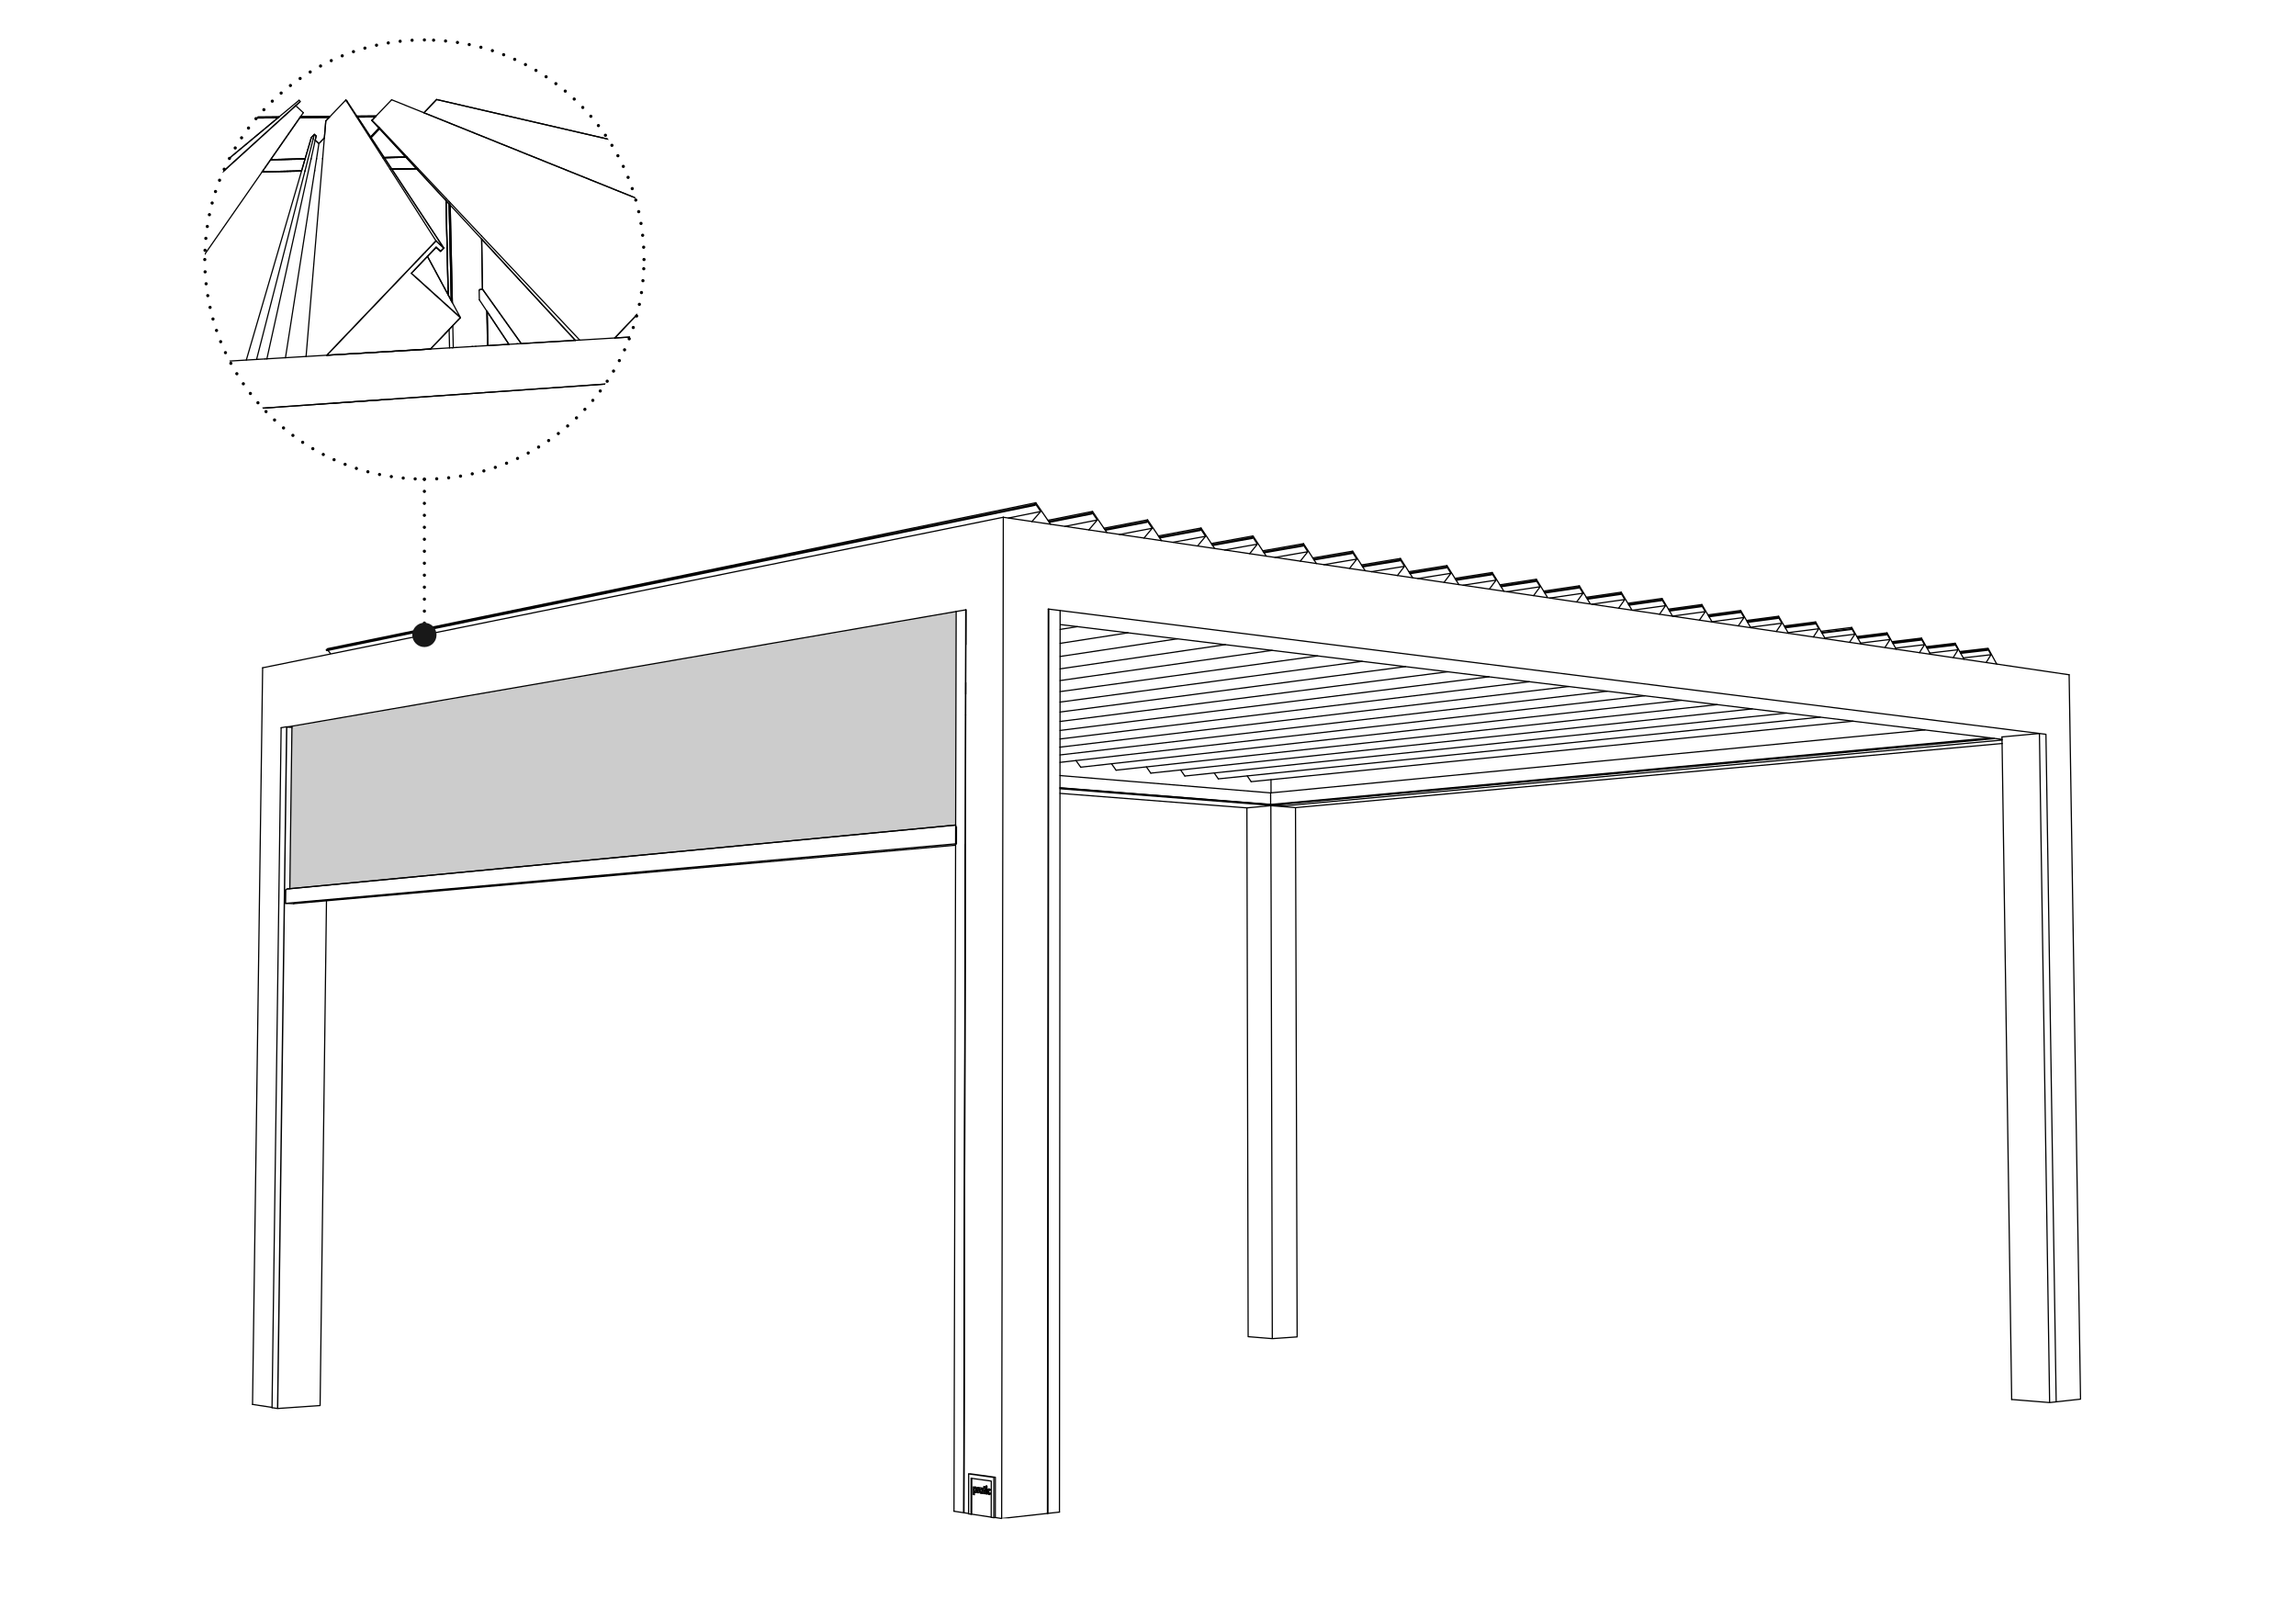 <?xml version="1.0" encoding="utf-8"?>
<!-- Generator: Adobe Illustrator 16.0.4, SVG Export Plug-In . SVG Version: 6.00 Build 0)  -->
<!DOCTYPE svg PUBLIC "-//W3C//DTD SVG 1.1//EN" "http://www.w3.org/Graphics/SVG/1.1/DTD/svg11.dtd">
<svg version="1.1" xmlns="http://www.w3.org/2000/svg" xmlns:xlink="http://www.w3.org/1999/xlink" x="0px" y="0px" width="575px"
	 height="400px" viewBox="0 0 575 400" enable-background="new 0 0 575 400" xml:space="preserve">
<g id="disegno">
	<path fill="none" stroke="#000000" stroke-width="1.52" stroke-linecap="round" stroke-linejoin="round" d="M106.282,159.013
		L106.282,159.013"/>
	<polygon fill="#CCCCCC" points="239.327,206.64 72.58,222.578 73.067,181.962 239.456,153.149 	"/>
	<path fill="none" stroke="#000000" stroke-width="0.3" stroke-linecap="round" stroke-miterlimit="10" d="M72.58,222.578
		l0.531-40.375 M73.541,226.326l-2.023-0.082 M71.518,226.244l0.043-3.255 M239.53,211.322l0.01-4.29 M71.817,222.674l-0.104,0.06
		 M71.713,222.733l-0.081,0.074 M71.632,222.808l-0.054,0.089 M71.578,222.896l-0.018,0.093 M239.327,206.64L71.941,222.641
		 M71.941,222.641l-0.124,0.033 M241.849,152.738l-2.392,0.411 M241.392,378.867l-0.001-0.015 M241.899,152.745l-0.051-0.007
		 M80.164,352.022l-10.615,0.735 M72.104,182.051l-0.283-0.022 M80.164,352.022l1.597-126.42 M71.821,182.028l-0.046-0.008
		 M71.775,182.021l-1.367,0.238 M241.391,378.853l-0.052,0.008 M514.941,351.091l-2.563-167.185 M262.44,379.023l2.887-0.319
		 M262.645,152.553l2.843,0.355 M513.299,351.273l-9.504-0.772 M510.747,183.702l-9.378,0.864 M513.299,351.273l-2.553-167.571
		 M262.521,152.571l0.124-0.019 M69.503,352.761l-1.379-0.207 M514.941,351.091l-1.642,0.183 M512.377,183.906l-1.631-0.204
		 M238.913,378.489l2.426,0.371 M241.339,378.86l0.053,0.007 M241.392,378.867l1.173,0.179 M249.257,380.062l1.592,0.245
		 M262.318,379.005l0.122,0.019 M69.534,352.765l0.015-0.007 M69.549,352.758l-0.046,0.003 M69.534,352.765l-0.031-0.004
		 M241.339,378.86l0.51-226.122 M69.549,352.758l2.272-170.729 M262.44,379.023l0.204-226.471 M69.503,352.761l2.272-170.74
		 M374.677,145.294l-8.265,1.272 M373.432,143.758l-8.869,1.384 M373.553,143.958l-8.869,1.38 M373.712,143.383l-9.337,1.462
		 M341.123,165.63l-75.65,10.209 M373.432,143.758l0.28-0.375 M373.432,143.758l0.121,0.2 M373.553,143.958l0.163-0.216
		 M373.716,143.742l0.961,1.552 M372.997,147.539l1.681-2.245 M301.91,134.324l-8.179,1.499 M300.451,132.644l-10.146,1.885
		 M300.596,132.858l-10.146,1.882 M300.785,132.238l-10.68,1.989 M269.829,156.942l-4.342,0.694 M300.451,132.644l0.334-0.405
		 M300.451,132.644l0.146,0.215 M300.596,132.858l0.188-0.23 M300.785,132.628l1.125,1.696 M299.917,136.736l1.993-2.412
		 M351.736,141.835l-8.253,1.344 M350.426,140.254l-9.273,1.529 M350.554,140.458l-9.271,1.525 M350.723,139.868l-9.762,1.614
		 M318.576,162.884l-53.1,7.562 M350.426,140.254l0.297-0.386 M350.426,140.254l0.128,0.204 M350.554,140.458l0.173-0.219
		 M350.727,140.239l1.009,1.596 M349.958,144.136l1.777-2.301 M436.77,154.652l-8.024,1.065 M435.696,153.242l-7.791,1.047
		 M435.802,153.425l-7.788,1.046 M435.934,152.894l-8.2,1.103 M402.478,173.111l-137.013,15.964 M435.696,153.242l0.238-0.349
		 M435.696,153.242l0.106,0.183 M435.802,153.425l0.135-0.201 M435.937,153.224l0.833,1.429 M435.34,156.753l1.43-2.101
		 M288.552,132.312l-8.153,1.54 M287.049,130.603l-10.377,1.988 M287.198,130.821l-10.377,1.989 M287.392,130.194l-10.92,2.1
		 M287.049,130.603l0.343-0.408 M287.049,130.603l0.148,0.219 M287.198,130.821l0.194-0.234 M287.392,130.587l1.16,1.726
		 M286.496,134.755l2.057-2.442 M406.907,150.151l-8.265,1.177 M405.752,148.682l-8.309,1.199 M405.866,148.871l-8.309,1.198
		 M406.008,148.318l-8.744,1.269 M372.911,169.504l-107.442,13.438 M405.752,148.682l0.256-0.363 M405.752,148.682l0.113,0.189
		 M405.866,148.871l0.146-0.208 M406.012,148.663l0.895,1.488 M405.359,152.322l1.548-2.171 M385.701,146.956l-8.27,1.239
		 M384.485,145.442l-8.676,1.317 M384.608,145.639l-8.68,1.317 M384.76,145.071l-9.137,1.392 M351.979,166.954l-86.506,11.374
		 M384.485,145.442l0.275-0.371 M384.485,145.442l0.123,0.196 M384.608,145.639l0.153-0.211 M384.761,145.428l0.939,1.528
		 M384.066,149.176l1.635-2.22 M427.065,153.187l-8.2,1.117 M425.958,151.758l-7.954,1.095 M426.07,151.943l-7.956,1.095
		 M426.208,151.405l-8.378,1.154 M392.853,171.935l-127.388,15.192 M425.958,151.758l0.249-0.353 M425.958,151.758l0.111,0.186
		 M426.07,151.943l0.142-0.2 M426.211,151.743l0.854,1.443 M425.593,155.313l1.472-2.127 M363.361,143.587l-8.263,1.306
		 M362.083,142.028l-9.068,1.454 M362.208,142.232l-9.067,1.451 M362.372,141.649l-9.546,1.536 M329.994,164.275l-64.518,8.939
		 M362.083,142.028l0.289-0.379 M362.083,142.028l0.126,0.204 M362.208,142.232l0.167-0.219 M362.375,142.014l0.985,1.573
		 M361.633,145.861l1.728-2.274 M339.792,140.035l-8.24,1.381 M338.448,138.429l-9.481,1.61 M338.579,138.637l-9.481,1.606
		 M338.753,138.043l-9.982,1.695 M306.864,161.455l-41.384,6.063 M338.448,138.429l0.306-0.386 M338.448,138.429l0.131,0.208
		 M338.579,138.637l0.177-0.22 M338.755,138.417l1.037,1.618 M337.966,142.362l1.826-2.327 M314.894,136.283l-8.205,1.455
		 M313.474,134.625l-9.917,1.788 M313.618,134.84l-9.92,1.781 M313.799,134.228l-10.44,1.886 M282.506,158.486l-17.022,2.646
		 M313.474,134.625l0.325-0.397 M313.474,134.625l0.144,0.215 M313.618,134.84l0.182-0.227 M313.799,134.613l1.095,1.67
		 M312.96,138.666l1.934-2.383 M327.519,138.184l-8.228,1.418 M326.134,136.555l-9.696,1.695 M326.272,136.766l-9.697,1.688
		 M326.45,136.161l-10.209,1.789 M294.844,159.989l-29.365,4.427 M326.134,136.555l0.315-0.394 M326.134,136.555l0.138,0.211
		 M326.272,136.766l0.178-0.226 M326.45,136.54l1.069,1.644 M325.637,140.54l1.882-2.356 M274.796,130.238l-8.117,1.589
		 M273.25,128.498l-10.613,2.107 M273.402,128.725l-10.613,2.104 M273.604,128.086l-11.174,2.223 M273.25,128.498l0.354-0.412
		 M273.25,128.498l0.152,0.227 M273.402,128.725l0.202-0.237 M273.604,128.487l1.191,1.751 M272.679,132.714l2.117-2.476
		 M417.11,151.688l-8.259,1.15 M415.98,150.24l-8.127,1.144 M416.095,150.426l-8.131,1.146 M416.236,149.881l-8.561,1.209
		 M382.999,170.736l-117.53,14.346 M415.98,150.24l0.256-0.359 M415.98,150.24l0.115,0.186 M416.095,150.426l0.143-0.204
		 M416.238,150.222l0.872,1.466 M415.603,153.836l1.507-2.148 M396.44,148.574l-8.27,1.206 M395.254,147.082l-8.487,1.259
		 M395.372,147.275l-8.489,1.254 M395.522,146.715l-8.938,1.329 M362.572,168.246l-97.103,12.446 M395.254,147.082l0.268-0.367
		 M395.254,147.082l0.117,0.193 M395.372,147.275l0.151-0.208 M395.523,147.067l0.917,1.507 M394.85,150.768l1.59-2.193
		 M446.245,156.081l-7.858,1.021 M445.193,154.689l-7.625,1.002 M445.3,154.868l-7.626,1.002 M445.43,154.341l-8.032,1.058
		 M445.193,154.689l0.237-0.349 M445.193,154.689l0.107,0.179 M445.3,154.868l0.13-0.197 M445.43,154.671l0.814,1.41
		 M444.851,158.156l1.394-2.075 M464.525,158.835l-7.535,0.936 M463.521,157.48l-7.318,0.92"/>
	<g>
		<defs>
			<rect id="SVGID_1_" x="62.959" y="125.63" width="458.271" height="254.629"/>
		</defs>
		<clipPath id="SVGID_2_">
			<use xlink:href="#SVGID_1_"  overflow="visible"/>
		</clipPath>
		
			<path clip-path="url(#SVGID_2_)" fill="none" stroke="#000000" stroke-width="0.3" stroke-linecap="round" stroke-miterlimit="10" d="
			M463.621,157.655l-7.315,0.92 M463.744,157.143l-7.704,0.969 M463.521,157.48l0.223-0.338 M463.521,157.48l0.1,0.175
			 M463.621,157.655l0.127-0.193 M463.748,157.462l0.777,1.373 M463.196,160.868l1.329-2.033 M278.362,191.279l1.141,1.614
			 M455.494,157.473l-7.692,0.977 M454.466,156.104L447,157.062 M454.57,156.278l-7.47,0.961 M454.696,155.759l-7.865,1.013
			 M454.466,156.104l0.229-0.345 M454.466,156.104l0.104,0.175 M454.57,156.278l0.13-0.197 M454.7,156.081l0.794,1.392
			 M454.136,159.529l1.357-2.057 M269.465,190.481l1.181,1.659 M481.96,161.462l-7.232,0.861 M481.001,160.145l-7.021,0.843
			 M481.096,160.315l-7.021,0.847 M481.214,159.811l-7.394,0.895 M481.001,160.145l0.213-0.334 M481.001,160.145l0.095,0.171
			 M481.096,160.315l0.122-0.189 M481.218,160.126l0.742,1.336 M480.697,163.455l1.264-1.993 M295.667,192.835l1.06,1.521
			 M490.38,162.731l-7.088,0.827 M489.442,161.429l-6.879,0.812 M489.537,161.6l-6.881,0.809 M489.65,161.099l-7.244,0.861
			 M489.442,161.429l0.208-0.33 M489.442,161.429l0.095,0.171 M489.537,161.6l0.116-0.189 M489.653,161.41l0.728,1.321
			 M489.147,164.706l1.233-1.975 M304.084,193.588l1.021,1.48 M473.343,160.163l-7.383,0.898 M472.364,158.827l-7.168,0.884
			 M472.46,159.002l-7.166,0.88 M472.58,158.493l-7.545,0.932 M472.364,158.827l0.216-0.334 M472.364,158.827l0.097,0.175
			 M472.46,159.002l0.126-0.193 M472.586,158.809l0.757,1.354 M472.048,162.175l1.295-2.012 M287.095,192.066l1.099,1.566
			 M498.612,163.975l-6.943,0.794 M497.693,162.687l-6.741,0.779 M497.786,162.854l-6.744,0.779 M497.895,162.36l-7.099,0.824
			 M497.693,162.687l0.202-0.326 M497.693,162.687l0.093,0.167 M497.786,162.854l0.113-0.186 M497.899,162.668l0.713,1.307
			 M497.407,165.927l1.205-1.952 M497.895,162.36l2.154,3.956 M312.348,194.326l0.985,1.443 M318.208,198.579l-52.749-4.342
			 M518.183,168.995l2.855,181.421 M318.304,195.269l0.01,3.3 M250.849,380.308l0.413-250.76 M324.439,202.271l-6.172-0.486
			 M318.267,201.785l-5.997,0.55 M324.439,202.271l176.954-16.061 M265.455,198.701l46.815,3.634 M322.153,201.781l179.227-16.428
			 M322.153,201.781l-2.544-0.204 M514.943,351.091l6.096-0.675 M324.85,334.83l-6.221,0.431 M318.629,335.261l-6.051-0.49
			 M324.439,202.271l0.411,132.559 M318.267,201.785l0.362,133.476 M312.27,202.335l0.309,132.436 M63.243,351.737l4.883,0.742
			 M262.318,379.038l-11.47,1.27 M318.215,201.47l0.208,0.015 M318.208,198.579l0.008,2.891 M498.385,184.801l0.206,0.025
			 M318.215,201.47l180.17-16.669 M499.428,184.927l1.949,0.237 M318.423,201.484l180.168-16.658 M318.423,201.544l0.848,0.067
			 M498.593,184.894l0.836,0.104 M318.423,201.484v0.06 M498.591,184.826l0.002,0.067 M499.428,184.927l0.001,0.07 M318.423,201.544
			l180.17-16.65 M318.013,201.484l-52.556-4.152 M73.144,182.121l-1.009-0.078 M317.187,201.622l-51.73-4.082 M318.013,201.544
			l-52.556-4.152 M73.144,182.195l-1.011-0.078 M72.104,182.121l0.028-0.004 M318.013,201.484v0.06 M72.135,182.043l-0.002,0.074
			 M249.257,380.066l0.017-10.087 M249.273,369.979l-6.303-0.868 M248.232,380.011l0.636,0.097 M248.868,380.107l0.019-10.087
			 M248.887,370.021l-6.299-0.872 M242.564,379.146l0.626,0.093 M243.209,370.232l-0.019,9.006 M249.257,380.066l-0.389,0.041
			 M249.273,369.979l-0.387,0.041 M242.971,369.111l-0.383,0.037 M247.873,373.854l0.049-0.004 M248.042,374.121l0.05-0.007
			 M247.763,374.314l0.052-0.008 M244.37,373.824l-0.052,0.004 M244.527,373.746l-0.05,0.004 M247.014,372.15h0.015
			 M247.077,372.144l-0.049,0.007 M246.982,372.166l0.012-0.008 M246.971,372.169l0.012-0.003 M246.961,372.181l0.01-0.012
			 M246.952,372.188l0.009-0.007 M247.003,372.154l0.011-0.004 M246.942,372.199l0.01-0.012 M247.028,372.15h0.011 M246.994,372.158
			l0.009-0.004 M246.914,372.255l0.006-0.012 M246.925,372.229l0.01-0.015 M246.92,372.243l0.005-0.015 M246.935,372.214
			l0.008-0.015 M246.916,372.492l-0.006-0.015 M246.9,372.311l0.004-0.022 M246.995,372.607l-0.011-0.008 M247.007,372.614
			l-0.012-0.007 M246.895,372.344l0.002-0.019 M246.895,372.381v-0.019 M246.896,372.403l-0.002-0.022 M246.904,372.288l0.004-0.015
			 M246.898,372.418l-0.002-0.015 M246.9,372.437l-0.002-0.019 M246.937,372.54l-0.008-0.015 M246.895,372.362v-0.019
			 M246.944,372.556l-0.008-0.016 M246.908,372.273l0.006-0.019 M246.904,372.455l-0.004-0.019 M246.896,372.325l0.004-0.015
			 M246.921,372.507l-0.005-0.015 M246.929,372.525l-0.008-0.019 M246.954,372.566l-0.01-0.011 M246.963,372.581l-0.009-0.015
			 M246.91,372.478l-0.006-0.022 M246.984,372.6l-0.01-0.007 M247.018,372.622l-0.011-0.008 M246.975,372.593l-0.012-0.012
			 M247.799,373.29l0.012,0.011 M247.69,373.245h0.012 M247.588,373.301l0.01-0.011 M247.776,373.271l0.012,0.008 M247.763,373.264
			l0.014,0.008 M247.03,372.63l-0.013-0.008 M247.811,373.301l0.012,0.012 M248.023,373.138l-0.174,0.216 M247.85,373.354
			l0.051-0.004 M248.023,373.138l0.049-0.007 M247.841,373.342l0.009,0.012 M247.678,373.245h0.013 M247.666,373.249l0.012-0.004
			 M247.727,373.249l0.014,0.004 M247.716,373.245l0.011,0.004 M247.702,373.245h0.014 M247.655,373.253l0.011-0.004
			 M247.632,373.264l0.01-0.003 M247.74,373.253l0.012,0.008 M247.788,373.279l0.011,0.011 M247.752,373.261l0.011,0.003
			 M247.621,373.271l0.011-0.008 M247.831,373.323l0.01,0.019 M247.642,373.261l0.014-0.008 M247.608,373.279l0.013-0.008
			 M247.822,373.312l0.009,0.011 M247.598,373.29l0.011-0.011 M247.535,373.765l-0.008-0.019 M247.565,373.836l-0.008-0.016
			 M247.509,373.498l0.004-0.019 M247.507,373.624l-0.002-0.022 M247.575,373.854l-0.01-0.019 M247.56,373.338l0.01-0.015
			 M247.585,373.869l-0.01-0.015 M247.685,373.954l-0.011-0.004 M247.795,373.943l-0.011,0.007 M247.805,373.936l-0.01,0.008
			 M247.545,373.368l0.007-0.015 M247.856,373.884l-0.01,0.015 M247.71,373.962l-0.011-0.004 M247.873,373.854l-0.007,0.015
			 M247.552,373.354l0.008-0.016 M247.537,373.387l0.008-0.019 M247.505,373.561v-0.021 M247.505,373.539l0.002-0.022
			 M247.549,373.802l-0.006-0.019 M247.558,373.82l-0.009-0.019 M247.615,373.906l-0.012-0.012 M247.507,373.517l0.002-0.019
			 M247.518,373.706l-0.004-0.019"/>
	</g>
	<path fill="none" stroke="#000000" stroke-width="0.3" stroke-linecap="round" stroke-miterlimit="10" d="M247.514,373.688
		l-0.003-0.022 M247.626,373.917l-0.011-0.011 M247.674,373.95l-0.013-0.007 M247.699,373.958h-0.014 M247.604,373.895l-0.011-0.015
		 M247.526,373.42l0.006-0.015 M247.516,373.457l0.005-0.019 M247.505,373.602v-0.022 M247.76,373.958l-0.014,0.004
		 M247.771,373.958h-0.012 M247.816,373.929l-0.011,0.007 M247.838,373.906l-0.012,0.011 M247.505,373.579v-0.019 M247.848,373.895
		l-0.01,0.012 M247.532,373.405l0.005-0.019 M247.661,373.943l-0.012-0.008 M247.528,373.746l-0.004-0.019 M247.511,373.665
		l-0.004-0.019 M247.543,373.787l-0.008-0.022 M247.826,373.917l-0.01,0.012 M247.864,373.873l-0.008,0.011 M247.746,373.962h-0.011
		 M248.043,374.121l-0.17-0.267 M247.724,373.962h-0.014 M248.023,374.147l0.02-0.026 M248.005,374.177l0.019-0.029
		 M247.521,373.438l0.006-0.019 M247.507,373.646v-0.022 M247.983,374.199l0.021-0.022 M247.735,373.962h-0.012 M247.579,373.312
		l0.009-0.012 M247.569,373.327l0.01-0.015 M247.524,373.728l-0.007-0.019 M247.513,373.479l0.003-0.022 M247.649,373.936
		l-0.012-0.007 M247.594,373.88l-0.009-0.011 M247.638,373.929l-0.012-0.012 M247.784,373.95l-0.013,0.008 M247.418,373.02
		l-0.02,0.021 M247.659,374.3l0.024,0.007 M247.579,374.263l0.027,0.015 M247.438,372.997l-0.021,0.022 M247.507,372.938
		l-0.024,0.015 M247.532,372.923l-0.025,0.015 M247.294,373.81l0.012,0.041 M247.482,374.181l0.024,0.022 M247.554,372.908
		l-0.021,0.015 M247.316,373.197l-0.011,0.041 M247.271,373.391l-0.004,0.04 M247.398,373.041l-0.019,0.03 M247.581,372.9
		l-0.027,0.008 M247.438,374.129l0.021,0.025 M247.632,372.886l-0.025,0.007 M247.632,372.886l0.05-0.004 M247.276,373.725
		l0.009,0.044 M247.347,373.131l-0.015,0.037 M247.264,373.598l0.004,0.045 M247.262,373.558l0.002,0.04 M247.361,373.999
		l0.019,0.037 M247.332,373.168l-0.016,0.029 M247.606,372.893l-0.025,0.008 M247.268,373.643l0.002,0.041 M247.264,373.476
		l-0.002,0.037 M247.659,372.886h-0.027 M247.363,373.101l-0.017,0.03 M247.916,374.259l0.024-0.019 M247.893,374.273l0.023-0.015
		 M247.63,374.288l0.029,0.012 M247.867,374.284l0.025-0.011 M247.764,374.314l0.026-0.004 M247.346,373.962l0.016,0.037
		 M247.738,374.314h0.025 M247.418,374.099l0.021,0.03 M247.27,373.684l0.007,0.041 M247.461,372.971l-0.022,0.026 M247.268,373.431
		l-0.004,0.045 M247.482,372.952l-0.021,0.019 M247.684,374.307l0.026,0.004 M247.316,373.888l0.014,0.037 M247.53,374.226
		l0.023,0.019 M247.262,373.513v0.045 M247.276,373.35l-0.005,0.041 M247.71,374.311l0.028,0.004 M247.554,374.244l0.025,0.019
		 M247.396,374.065l0.021,0.033 M247.961,374.222l0.022-0.022 M247.842,374.296l0.025-0.012 M247.38,374.036l0.017,0.029
		 M247.94,374.24l0.021-0.019 M247.816,374.303l0.025-0.007 M247.33,373.925l0.016,0.037 M247.285,373.769l0.009,0.041
		 M247.507,374.203l0.023,0.022 M247.459,374.154l0.023,0.026 M247.306,373.851l0.011,0.037 M247.294,373.271l-0.009,0.041
		 M247.306,373.238l-0.012,0.033 M247.606,374.277l0.023,0.011 M247.285,373.312l-0.009,0.037 M247.38,373.071l-0.017,0.029
		 M247.79,374.311l0.026-0.008 M247.844,372.938l-0.025-0.011 M247.983,373.078l-0.021-0.029 M247.867,372.956l-0.023-0.019
		 M247.963,373.049l-0.022-0.026 M247.818,372.927l-0.026-0.016 M247.94,373.022l-0.022-0.021 M247.686,372.886h-0.026
		 M248.023,373.138l-0.019-0.033 M247.766,372.9l-0.027-0.008 M247.918,373.001l-0.025-0.026 M248.005,373.104l-0.021-0.026
		 M247.893,372.975l-0.025-0.019 M247.712,372.886h-0.026 M247.792,372.911l-0.026-0.011 M247.738,372.893l-0.026-0.007
		 M247.129,372.203l0.01,0.011 M247.139,372.214l0.009,0.011 M247.077,372.63h-0.011 M247.115,372.626l-0.049,0.004
		 M247.195,372.455l-0.004,0.019 M247.191,372.34l0.002,0.022 M247.119,372.188l0.01,0.016 M247.107,372.177l0.012,0.011
		 M247.155,372.24l0.01,0.015 M246.982,372.822l-0.049,0.004 M247.171,372.863l-0.237-0.037 M247.22,372.855l-0.049,0.008
		 M247.097,372.169l0.011,0.008 M247.089,372.626l-0.012,0.004 M247.121,372.611l-0.01,0.003 M246.934,372.826l-0.004,1.336
		 M246.93,374.162l0.237,0.033 M247.167,374.195l0.004-1.332 M247.101,372.622l-0.012,0.004 M247.041,372.63l-0.011-0.004
		 M247.055,372.63h-0.014 M247.066,372.63h-0.012 M247.111,372.614l-0.011,0.008 M247.133,372.6l-0.012,0.012 M247.143,372.589
		l-0.01,0.011 M247.151,372.577l-0.009,0.012 M247.159,372.566l-0.008,0.011 M247.167,372.552l-0.008,0.015 M247.173,372.537
		l-0.006,0.015 M247.18,372.525l-0.007,0.012 M247.186,372.507l-0.006,0.019 M247.189,372.488l-0.004,0.019 M247.191,372.474
		l-0.002,0.015 M247.197,372.437l-0.002,0.019 M247.197,372.418v0.019 M247.197,372.399v0.019 M247.195,372.377l0.002,0.022
		 M247.193,372.362l0.002,0.015 M247.188,372.321l0.004,0.019 M247.184,372.307l0.004,0.015 M247.179,372.288l0.005,0.019
		 M247.171,372.27l0.008,0.019 M247.165,372.255l0.006,0.015 M247.147,372.225l0.008,0.016 M247.086,372.162l0.011,0.007
		 M247.073,372.158l0.013,0.004 M247.062,372.15l0.011,0.008 M247.051,372.15h0.012 M247.037,372.147l0.014,0.003 M247.218,374.191
		l-0.051,0.004 M244.974,372.544v0.152 M244.738,373.839l0.002-1.328 M244.74,372.511l0.233,0.033 M245.128,372.919l0.051,0.008
		 M245.179,372.927v-0.39 M244.986,373.097l-0.003,0.779 M244.983,373.876l-0.245-0.037 M245.023,372.54l-0.05,0.004
		 M244.792,372.507l-0.052,0.004 M245.035,373.094l-0.049,0.003 M245.033,373.873l-0.05,0.003 M245.229,372.923l-0.051,0.004
		 M245.229,372.533l-0.051,0.004 M246.239,372.733l0.125,0.019 M246.614,374.11l0.002-0.979 M246.821,372.818v0.346
		 M246.366,372.292l-0.002,0.46 M246.821,373.164l-0.205-0.033 M246.237,373.078l0.002-0.345 M246.364,373.097l-0.001,0.973
		 M246.363,374.069l0.251,0.041 M245.177,372.525l-0.047,0.008 M246.616,372.325l-0.25-0.033 M246.364,373.097l-0.127-0.019
		 M246.87,373.156l-0.049,0.008 M246.616,372.789v-0.464 M246.87,372.812l-0.049,0.007 M246.665,372.781l-0.049,0.008
		 M246.667,372.321l-0.051,0.004 M246.417,372.288l-0.051,0.004 M246.287,372.729l-0.048,0.004 M246.616,372.789l0.205,0.029
		 M246.663,374.103l-0.049,0.008 M245.884,373.839v0.164"/>
	<path fill="none" stroke="#000000" stroke-width="0.3" stroke-linecap="round" stroke-miterlimit="10" d="M245.817,372.711
		l0.009,0.015 M245.8,372.692l0.01,0.008 M245.8,372.692l-0.01-0.011 M245.857,372.771l0.007,0.015 M245.724,372.633l-0.022-0.015
		 M245.881,372.83l0.004,0.015 M245.876,372.815l0.005,0.015 M245.701,372.618l-0.023-0.011 M245.81,372.7l0.008,0.011
		 M245.633,372.596l-0.025-0.003 M245.585,372.593h-0.022 M245.54,372.596l-0.023,0.004 M245.517,372.6l-0.022,0.012
		 M246.124,374.036l0.005-1.325 M245.834,372.733l0.008,0.011 M245.494,372.611l-0.021,0.007 M245.45,372.633l-0.019,0.016
		 M245.747,372.648l-0.023-0.016 M245.883,374.003l0.241,0.033 M245.562,372.593l-0.022,0.003 M245.864,372.785l0.006,0.015
		 M245.607,372.593h-0.022 M245.432,372.648l-0.021,0.015 M246.129,372.711l-0.242-0.033 M245.768,372.663l-0.021-0.015
		 M245.392,372.686l-0.021,0.019 M245.883,373.839l-0.003,0.012 M245.678,372.607l-0.021-0.008 M245.37,372.704l-0.017,0.025
		 M245.354,372.729l-0.017,0.022 M245.337,372.752l-0.016,0.026 M245.321,372.778l-0.016,0.033 M245.41,372.663l-0.019,0.022
		 M245.842,372.744l0.007,0.016 M245.826,372.726l0.008,0.008 M245.849,372.76l0.009,0.011 M245.87,372.8l0.006,0.016
		 M245.656,372.6l-0.023-0.004 M245.473,372.618l-0.022,0.015 M245.887,372.678l-0.002,0.167 M245.79,372.682l-0.022-0.019
		 M245.211,373.242l0.002,0.044 M245.305,373.706l0.015,0.033 M245.584,374.003l0.021,0.003 M245.605,374.006l0.023,0.004
		 M245.652,374.014l0.024-0.004 M245.214,373.164l-0.001,0.041 M245.29,372.837l-0.013,0.034 M245.277,372.871l-0.011,0.033
		 M245.448,373.921l0.023,0.019 M245.787,373.969l0.02-0.015 M245.807,373.954l0.011-0.007 M245.219,373.364l0.004,0.041
		 M245.213,373.205l-0.002,0.037 M245.229,373.446l0.007,0.037 M245.223,373.086l-0.004,0.041 M245.319,373.739l0.016,0.029
		 M245.559,373.995l0.025,0.008 M245.849,373.91l-0.007,0.007 M245.388,373.854l0.019,0.021 M245.766,373.984l0.021-0.016
		 M245.87,373.869l-0.004,0.011 M245.828,373.108l0.014,0.029 M245.491,373.958l0.023,0.015 M245.214,373.323l0.005,0.041
		 M245.699,374.006l0.021-0.003 M245.855,373.898l-0.007,0.012 M245.842,373.138l0.014,0.033 M245.428,373.902l0.021,0.019
		 M245.245,372.971l-0.01,0.037 M245.252,373.561l0.013,0.041 M245.368,373.828l0.02,0.026 M245.406,373.876l0.021,0.026
		 M245.352,373.799l0.017,0.029 M245.275,373.635l0.013,0.037 M245.223,373.405l0.006,0.041 M245.515,373.973l0.021,0.015
		 M245.254,372.938l-0.009,0.033 M245.288,373.672l0.017,0.034 M245.335,373.769l0.017,0.03 M245.265,373.602l0.011,0.033
		 M245.306,372.812l-0.016,0.025 M245.472,373.939l0.02,0.019 M245.536,373.987l0.022,0.008 M245.677,374.01l0.022-0.004
		 M245.235,373.483l0.008,0.04 M245.876,373.861l-0.006,0.008 M245.88,373.851l-0.004,0.011 M245.813,373.078l0.015,0.03
		 M245.235,373.008l-0.005,0.041 M245.861,373.888l-0.006,0.011 M245.23,373.049l-0.008,0.037 M245.866,373.88l-0.005,0.008
		 M245.743,373.995l0.022-0.011 M245.855,373.171l0.011,0.037 M245.213,373.286l0.001,0.037 M245.243,373.523l0.009,0.037
		 M245.629,374.01l0.023,0.004 M245.72,374.003l0.023-0.008 M245.219,373.127l-0.005,0.037 M245.267,372.904l-0.013,0.033
		 M245.866,373.208l0.008,0.034 M245.878,373.279l0.003,0.037 M245.881,373.316l0.002,0.037 M245.874,373.242l0.004,0.037
		 M245.883,373.354l-0.002,0.037 M245.644,373.672l-0.021-0.011 M245.623,373.661l-0.022-0.015 M245.842,373.554l-0.014,0.025
		 M245.464,373.401l-0.006-0.037 M245.542,373.591l-0.02-0.03 M245.454,373.253l0.004-0.037 M245.472,373.149l0.011-0.03
		 M245.494,373.09l0.016-0.03 M245.542,373.016l0.019-0.015 M245.603,372.975l0.022-0.004 M245.582,372.985l0.021-0.011
		 M245.559,373.613l-0.017-0.022 M245.794,373.624l-0.019,0.019 M245.689,373.676h-0.022 M245.508,373.535l-0.014-0.03
		 M245.454,373.327l-0.002-0.037 M245.482,373.119l0.012-0.029 M245.48,373.472l-0.009-0.033 M245.58,373.632l-0.021-0.019
		 M245.561,373.001l0.021-0.016 M245.601,373.646l-0.021-0.015 M245.812,373.605l-0.018,0.019 M245.452,373.29l0.002-0.037
		 M245.464,373.183l0.008-0.033 M245.51,373.06l0.015-0.021 M245.828,373.579l-0.017,0.026 M245.756,373.657l-0.022,0.012
		 M245.458,373.216l0.006-0.033 M245.524,373.038l0.018-0.022 M245.625,372.971l0.021-0.004 M245.494,373.505l-0.014-0.033
		 M245.646,372.967l0.023,0.004 M245.667,373.676l-0.023-0.004 M245.878,373.424l-0.004,0.037 M245.874,373.461l-0.01,0.033
		 M245.775,373.643l-0.02,0.015 M245.733,373.669l-0.021,0.007 M245.522,373.561l-0.015-0.025 M245.855,373.523l-0.014,0.03
		 M245.864,373.494l-0.009,0.029 M245.881,373.391l-0.003,0.033 M245.713,373.676h-0.023 M245.472,373.438l-0.008-0.037
		 M245.458,373.364l-0.004-0.037 M246.178,372.707l-0.049,0.004 M245.669,372.971h0.023 M245.714,372.982l0.021,0.011
		 M245.777,373.03l0.019,0.022 M245.849,372.688l-0.049,0.004 M245.692,372.971l0.021,0.012 M245.796,373.053l0.018,0.025
		 M245.735,372.993l0.021,0.019 M246.177,374.032l-0.053,0.004 M245.756,373.012l0.021,0.019 M245.937,372.67l-0.05,0.008
		 M245.611,372.589l-0.049,0.004 M245.724,374.006l-0.047,0.004 M245.868,373.943l-0.051,0.004 M244.32,373.832h-0.01
		 M244.276,373.832h-0.008 M244.259,373.832l-0.008-0.004 M244.285,373.832h-0.009 M244.293,373.832h-0.008 M244.311,373.832h-0.008
		 M244.337,373.828l-0.01,0.004 M244.327,373.832h-0.007 M244.269,373.832h-0.01 M244.303,373.832h-0.01 M244.344,373.828h-0.007
		 M244.232,373.824l-0.008-0.004 M244.251,373.828h-0.009 M244.242,373.828l-0.01-0.004 M244.614,372.855l0.012,0.037
		 M244.532,373.684l-0.017,0.022 M244.564,373.628l-0.017,0.029 M244.614,373.505l-0.01,0.034 M244.659,373.168v0.04
		 M244.656,373.086l0.003,0.041 M244.656,373.286l-0.004,0.037 M244.643,372.971l0.006,0.037 M244.626,372.893l0.008,0.037
		 M244.375,372.474l0.022,0.015 M244.652,373.049l0.004,0.037 M244.354,372.459l0.021,0.015 M244.496,373.728l-0.017,0.022
		 M244.516,373.706l-0.02,0.021 M244.604,373.539l-0.013,0.029 M244.641,373.397l-0.007,0.041 M244.626,373.472l-0.012,0.033
		 M244.548,373.657l-0.016,0.026 M244.648,373.364l-0.008,0.033 M244.652,373.323l-0.004,0.041 M244.659,373.245l-0.003,0.041
		 M244.648,373.008l0.004,0.041"/>
	<g>
		<defs>
			<rect id="SVGID_3_" x="62.959" y="125.63" width="458.271" height="254.629"/>
		</defs>
		<clipPath id="SVGID_4_">
			<use xlink:href="#SVGID_3_"  overflow="visible"/>
		</clipPath>
		
			<path clip-path="url(#SVGID_4_)" fill="none" stroke="#000000" stroke-width="0.3" stroke-linecap="round" stroke-miterlimit="10" d="
			M244.533,372.655l0.015,0.03 M244.579,372.752l0.014,0.033 M244.517,372.626l0.017,0.029 M244.497,372.6l0.02,0.026
			 M244.438,372.525l0.021,0.022 M244.332,372.444l0.021,0.015 M244.635,372.93l0.007,0.041 M244.604,372.822l0.012,0.033
			 M244.459,372.548l0.02,0.026 M244.307,372.437l0.025,0.008 M244.579,373.602l-0.016,0.026 M244.593,373.568l-0.014,0.033
			 M244.563,372.719l0.016,0.033 M244.635,373.435l-0.011,0.037 M244.66,373.205l-0.002,0.04 M244.548,372.686l0.016,0.033
			 M244.593,372.785l0.011,0.037 M244.479,372.574l0.019,0.025 M244.658,373.127l0.002,0.041 M244.417,372.507l0.021,0.019
			 M244.396,372.488l0.021,0.019 M244.247,373.465l-0.023,0.003 M244.203,373.465l-0.025-0.004 M244.362,372.9l0.014,0.026
			 M244.311,372.822l0.02,0.022 M244.415,373.104v0.037 M244.415,373.142v0.037 M244.267,373.457l-0.02,0.008 M244.224,373.468
			l-0.021-0.003 M244.178,373.461l-0.021-0.012 M244.248,372.771l0.021,0.015 M244.345,372.871l0.018,0.029 M244.269,372.785
			l0.021,0.015 M244.376,372.927l0.013,0.033 M244.398,372.997l0.01,0.033 M244.406,373.249l-0.008,0.033 M244.29,372.8l0.021,0.022
			 M244.387,373.312l-0.011,0.029 M244.33,372.845l0.015,0.026 M244.414,373.071l0.001,0.033 M244.415,373.179l-0.003,0.037
			 M244.412,373.216l-0.006,0.033 M244.398,373.282l-0.012,0.03 M244.376,373.342l-0.014,0.026 M244.389,372.96l0.01,0.037
			 M244.408,373.03l0.006,0.041 M244.362,373.368l-0.018,0.025 M244.345,373.394l-0.017,0.019 M244.328,373.412l-0.02,0.019
			 M244.309,373.431l-0.019,0.016 M244.29,373.446l-0.023,0.011 M244.157,373.449l-0.021-0.015 M244.229,372.41l-0.052,0.004
			 M244.059,373.354l-0.015-0.03 M244,372.971l0.007-0.033 M244.007,373.227l-0.009-0.037 M243.989,373.115l-0.001-0.037
			 M243.989,373.041l0.002-0.033 M244.029,372.878l0.015-0.025 M244.159,372.76l0.021-0.004 M244.007,372.938l0.012-0.029
			 M244.075,373.379l-0.017-0.025 M244.18,372.756l0.023,0.004 M244.044,373.323l-0.017-0.029 M244.116,372.774l0.021-0.008
			 M244.137,373.435l-0.023-0.015 M244.019,372.908l0.011-0.03 M243.991,373.152l-0.002-0.037 M244.288,372.41l-0.049,0.008
			 M244.078,372.808l0.019-0.019 M244.095,373.401l-0.02-0.022 M244.044,372.853l0.015-0.022 M244.059,372.83l0.02-0.022
			 M244.097,372.789l0.02-0.015 M244.138,372.767l0.021-0.007 M244.226,372.763l0.022,0.008 M244.027,373.294l-0.011-0.033
			 M244.113,373.42l-0.019-0.019 M243.988,373.078l0.001-0.037 M244.203,372.76l0.022,0.003 M243.998,373.189l-0.007-0.037
			 M244.017,373.261l-0.01-0.034 M243.991,373.008l0.009-0.037 M244.031,372.414l-0.049,0.004 M243.81,372.381l-0.049,0.008
			 M244.049,374.344L244,374.352 M244.027,373.669l-0.025,0.003 M244.285,372.429l0.021,0.008 M244.262,372.422l0.023,0.007
			 M244.239,372.418l0.022,0.004 M244.015,373.646l-0.008-0.008 M243.982,372.585l0.004-0.011 M244,374.352l0.002-0.68
			 M243.991,372.566l0.004-0.011 M243.761,372.389l-0.005,1.926 M243.756,374.314l0.244,0.037 M244.002,373.672v-0.044
			 M244.042,373.684l-0.009-0.008 M243.761,372.389l0.222,0.029 M243.995,372.556l0.007-0.008 M244.007,373.639l-0.005-0.011
			 M244.021,373.657l-0.006-0.011 M244.025,373.665l-0.005-0.008 M244.055,373.706l-0.006-0.012 M244.189,373.81l-0.008-0.004
			 M244.199,373.813l-0.01-0.004 M244.209,373.813h-0.01 M244.216,373.817l-0.007-0.004 M243.986,372.574l0.005-0.008
			 M244.049,373.694l-0.007-0.011 M244.224,373.82l-0.008-0.003 M243.982,372.418v0.167 M248.233,379.97l-4.888-0.746
			 M243.19,379.242l0.155-0.019 M260.631,128.101l-8.079,1.637 M259.037,126.335L81.691,162.787 M259.405,125.915L82.023,162.461
			 M259.037,126.335l0.368-0.42 M259.037,126.335l0.158,0.226 M259.195,126.561l0.21-0.237 M259.405,126.323l1.226,1.777
			 M258.442,130.609l2.188-2.509 M81.691,162.787l0.332-0.326 M82.123,162.891l0.73,0.884 M81.691,162.787l0.14,0.167
			 M73.541,226.326l8.22-0.728 M81.761,225.599l157.553-13.912 M71.516,226.244l167.8-14.903 M239.315,211.341l0.216-0.019
			 M239.328,206.64L72.58,222.578 M241.391,378.853l0.002-0.631 M503.795,350.505l-2.402-164.294 M68.124,352.554l0.002-0.074
			 M68.126,352.479l2.28-170.221 M262.314,379.038l0.126-0.015 M238.913,378.489l0.4-166.803 M353.141,143.684l0.646,1.017
			 M438.386,157.102l0.067,0.111 M428.746,155.718l0.041,0.066 M364.685,145.338l0.672,1.073 M341.283,141.983l0.614,0.958
			 M316.575,138.454l0.54,0.828 M276.82,132.811l0.39,0.571 M418.865,154.304l0.01,0.015 M411.883,174.258l-142.418,16.224
			 M269.465,190.481l-4.004,0.457 M447.797,158.453l0.089,0.155 M430.059,176.473l-142.964,15.594 M287.095,192.066l-7.592,0.827
			 M465.96,161.062l0.134,0.237 M421.073,175.378l-142.708,15.905 M278.364,191.283l-7.717,0.861 M456.986,159.771l0.115,0.196
			 M447.434,178.588l-143.35,15 M304.084,193.588l-7.355,0.769 M483.292,163.559l0.169,0.305 M455.839,179.612l-143.495,14.714
			 M312.344,194.326l-7.239,0.742 M491.667,164.769l0.184,0.334 M438.843,177.542l-143.176,15.293 M295.667,192.835l-7.474,0.798
			 M474.728,162.327l0.152,0.267 M464.064,180.618l-145.76,14.65 M318.304,195.269l-4.971,0.501 M65.773,167.248l17.08-3.474
			 M82.854,163.774l168.408-34.227 M318.215,201.466l-52.758-4.171 M241.393,378.853v0.012 M262.314,379.005v0.033 M318.208,198.579
			l0.106-0.011 M318.314,198.568l163.735-15.761 M319.271,201.607l0.34-0.03 M319.611,201.577l179.818-16.58 M72.135,182.043
			l167.322-28.894 M248.233,380.011v-0.041 M248.233,379.97l0.017-9.032 M242.588,369.148l-0.023,9.897 M242.564,379.046v0.1
			 M248.25,370.938l-4.888-0.683 M243.362,370.255l-0.153-0.022 M259.195,126.561l-177.072,36.33 M82.123,162.891l-0.292,0.063
			 M241.393,378.222l0.374-166.751 M265.461,190.938l0.004-1.863 M265.465,189.075v-1.952 M501.377,185.164l-0.009-0.598
			 M239.313,211.687l0.002-0.346 M373.712,143.383l1.911,3.08 M375.624,146.463l0.186,0.297 M375.809,146.76l0.12,0.196
			 M375.929,146.956l0.692,1.121 M300.785,132.238l2.574,3.875 M303.359,136.113l0.198,0.3 M303.557,136.413l0.141,0.208
			 M303.698,136.621l0.494,0.75 M353.016,143.482l0.125,0.201 M287.392,130.19l2.713,4.037 M290.105,134.228l0.2,0.301
			 M290.305,134.528l0.145,0.212 M290.45,134.74l0.445,0.668"/>
		
			<path clip-path="url(#SVGID_4_)" fill="none" stroke="#000000" stroke-width="0.3" stroke-linecap="round" stroke-miterlimit="10" d="
			M406.012,148.318l1.663,2.771 M407.675,151.09l0.178,0.297 M407.853,151.387l0.111,0.186 M407.964,151.572l0.75,1.243
			 M384.76,145.071l1.823,2.973 M386.583,148.044l0.184,0.297 M386.767,148.341l0.115,0.192 M386.882,148.533l0.717,1.165
			 M364.563,145.142l0.124,0.196 M341.153,141.783l0.13,0.2 M316.438,138.247l0.137,0.211 M326.45,136.161l2.321,3.577
			 M328.771,139.738l0.195,0.301 M328.966,140.039l0.131,0.204 M329.097,140.243l0.581,0.895 M276.672,132.595l0.148,0.216
			 M418.114,153.038l0.751,1.266 M395.522,146.715l1.742,2.869 M397.264,149.584l0.18,0.297 M397.444,149.881l0.113,0.188
			 M397.557,150.069l0.734,1.21 M447.1,157.239l0.701,1.21 M518.183,168.995l-18.134-2.679 M500.049,166.316l-2.643-0.39
			 M265.491,152.908l245.256,30.79 M498.385,184.801l-16.336-1.993 M241.392,378.222v0.631 M262.522,152.534v0.037 M262.522,152.571
			l-0.204,226.434 M241.849,152.738l0.053-0.008 M259.404,125.915l3.026,4.394 M262.431,130.309l0.206,0.297 M262.637,130.605
			l0.152,0.223 M262.789,130.828l0.323,0.472 M265.459,194.237l0.002-3.299 M265.465,187.123l0.002-2.041 M501.393,186.211
			l-0.014-0.857 M501.379,185.354l-0.002-0.189 M239.315,211.341l0.012-4.701 M350.723,139.872l2.101,3.313 M352.824,143.186
			l0.19,0.297 M435.937,152.89l1.461,2.513 M437.398,155.402l0.17,0.289 M437.568,155.691l0.106,0.179 M437.674,155.87l0.716,1.229
			 M426.208,151.405l1.526,2.591 M427.734,153.996l0.171,0.293 M427.905,154.289l0.109,0.182 M428.014,154.471l0.731,1.247
			 M362.372,141.649l2.004,3.195 M364.375,144.845l0.188,0.297 M338.753,138.039l2.208,3.443 M340.961,141.482l0.191,0.301
			 M313.799,134.228l2.441,3.723 M316.241,137.95l0.197,0.297 M273.604,128.086l2.865,4.208 M276.47,132.294l0.202,0.301
			 M418.004,152.856l0.109,0.182 M447,157.062l0.101,0.178 M463.744,157.143l1.291,2.278 M465.035,159.421l0.161,0.29
			 M465.196,159.711l0.099,0.171 M465.294,159.882l0.666,1.18 M454.696,155.759l1.344,2.353 M456.04,158.111l0.163,0.289
			 M456.203,158.4l0.103,0.175 M456.305,158.575l0.685,1.195 M481.212,159.811l1.193,2.149 M482.406,161.96l0.156,0.281
			 M482.562,162.241l0.094,0.167 M482.656,162.408l0.637,1.15 M489.65,161.099l1.146,2.086 M490.796,163.185l0.153,0.281
			 M490.95,163.466l0.092,0.167 M491.042,163.633l0.627,1.136 M472.58,158.493l1.241,2.212 M473.821,160.705l0.159,0.286
			 M473.98,160.991l0.095,0.167 M474.075,161.158l0.655,1.165 M425.593,155.313l-6.719-0.995 M262.522,152.534l0.122,0.019
			 M499.428,184.927l-0.837-0.104 M241.769,211.471l-0.377,166.751 M241.769,211.464l0.01-4.432 M265.327,378.704l0.128-180.003
			 M265.467,185.082v-2.141 M239.327,206.64l0.129-53.49 M416.236,149.881l1.594,2.683 M417.83,152.563l0.175,0.293 M445.43,154.341
			l1.4,2.431 M446.831,156.771l0.169,0.29 M438.454,157.213l-3.113-0.46 M435.34,156.753l-6.556-0.969 M428.785,155.784
			l-3.191-0.471 M418.875,154.318l-3.273-0.482 M269.829,156.942l-4.342-0.53 M241.778,207.032l0.022-10.168 M265.457,197.295
			l0.002-3.058 M444.851,158.159l-6.397-0.946 M411.883,174.258l-9.405-1.146 M241.78,207.036l-0.012,4.428 M241.801,196.864
			l0.004-1.188 M265.457,197.328v-0.033 M265.473,178.325v-2.486 M447.89,158.604l-3.039-0.445 M415.601,153.836l-6.75-0.998
			 M408.851,152.838l-0.137-0.022 M402.478,173.111l-9.625-1.173 M351.979,166.954l-10.856-1.32 M341.123,165.634l-11.129-1.358
			 M329.994,164.275l-11.418-1.392 M318.576,162.884l-11.712-1.429 M241.803,196.864l-0.022,10.172 M241.805,195.677v-0.155
			 M265.455,198.701l0.002-1.161 M265.467,182.941l0.002-2.249 M265.469,180.692l0.004-2.367 M265.487,157.637v-1.225
			 M265.487,156.412l0.004-3.504 M454.136,159.529l-6.246-0.925 M258.444,130.609l-5.894-0.868 M252.551,129.741l-1.289-0.193
			 M430.059,176.473l-8.986-1.098 M421.073,175.375l-9.189-1.117 M392.853,171.938l-9.854-1.202 M382.999,170.736l-10.088-1.229
			 M372.911,169.508l-10.339-1.262 M362.572,168.246l-10.593-1.292 M282.506,158.486l-12.677-1.544 M241.805,195.521v-0.06
			 M265.457,197.54v-0.148 M265.457,197.392v-0.063 M265.473,175.839l0.003-2.624 M265.476,173.215v-2.769 M265.476,170.446
			l0.004-2.928 M373,147.539l-6.587-0.973 M455.839,179.612l-8.405-1.024 M447.434,178.588l-8.593-1.046 M438.841,177.542
			l-8.782-1.069 M306.864,161.455l-12.02-1.462 M294.844,159.993l-12.338-1.507 M241.812,192.293l-0.008,3.128 M241.805,195.421
			v0.041 M241.805,195.462v-0.041 M265.483,161.132l0.004-3.495 M466.096,161.295l-2.9-0.427 M463.196,160.868l-6.095-0.901
			 M457.101,159.967l-2.965-0.438 M376.625,148.073L373,147.539 M366.413,146.566l-1.056-0.155 M365.357,146.411l-3.724-0.554
			 M361.633,145.857l-6.535-0.965 M482.049,182.808l-17.985-2.193 M464.064,180.614l-8.225-1.002 M241.805,195.677l-0.002,1.188
			 M241.805,195.421l0.008-3.128 M265.479,167.519v-3.099 M265.479,164.42l0.004-3.288 M472.048,162.179l-5.952-0.884
			 M241.831,183.721l-0.006,2.178 M241.821,188.11l-0.009,4.183 M241.805,195.462v0.06 M241.805,195.521v0.155 M408.714,152.815
			l-3.355-0.493 M405.359,152.322l-6.717-0.994 M355.098,144.893l-1.312-0.192 M353.787,144.7l-3.824-0.564 M241.825,185.898
			l-0.004,2.071 M241.821,187.97v0.141 M241.812,192.293l0.007-4.183 M241.825,185.898l0.006-2.178 M483.461,163.863l-2.765-0.408
			 M480.697,163.455l-5.816-0.857 M474.88,162.598l-2.832-0.419 M398.642,151.328l-0.351-0.049 M398.292,151.279l-3.441-0.512
			 M299.917,136.74l-6.186-0.917 M241.843,179.026l-0.006,2.408 M241.837,181.435l-0.006,2.286 M241.819,188.11v-0.141
			 M241.819,187.97l0.006-2.071 M489.147,164.706l-5.686-0.843 M394.85,150.768l-6.68-0.983 M388.17,149.784l-0.571-0.086
			 M387.599,149.698l-3.533-0.522 M304.196,137.371l-4.279-0.631 M293.731,135.823l-2.836-0.419 M290.895,135.404l-4.399-0.649
			 M286.496,134.755l-6.096-0.898 M241.891,157.822l-0.01,3.6 M241.831,183.721l0.005-2.286 M241.836,181.435l0.005-2.408
			 M497.407,165.927l-5.557-0.824 M491.85,165.103l-2.703-0.396 M384.066,149.176l-6.635-0.98 M377.431,148.195l-0.806-0.122
			 M349.962,144.136l-6.479-0.957 M241.901,152.73l-0.006,2.2 M241.896,154.931l-0.005,2.892 M241.859,170.978l-0.005,2.831"/>
		
			<path clip-path="url(#SVGID_4_)" fill="none" stroke="#000000" stroke-width="0.3" stroke-linecap="round" stroke-miterlimit="10" d="
			M241.854,173.809l-0.006,2.68 M241.848,176.488l-0.006,2.538 M241.882,161.422l0.008-3.6 M280.397,133.853l-3.189-0.471
			 M277.208,133.382l-4.531-0.668 M272.677,132.714l-5.998-0.887 M241.882,161.422l-0.009,3.377 M241.842,179.026l0.006-2.538
			 M241.848,176.488l0.006-2.68 M241.854,173.809l0.005-2.831 M241.89,157.822l0.007-2.892 M241.896,154.931l0.004-2.186
			 M343.483,143.179l-1.586-0.237 M341.897,142.941l-3.929-0.579 M337.968,142.362l-6.416-0.946 M266.679,131.827l-3.566-0.527
			 M263.112,131.3l-4.669-0.69 M241.873,164.799l-0.007,3.18 M241.866,167.979l-0.008,2.999 M241.873,164.799l0.009-3.377
			 M241.858,170.978l0.008-2.999 M241.866,167.979l0.007-3.18 M331.552,141.416l-1.874-0.278 M329.678,141.138l-4.041-0.598
			 M317.115,139.282l-4.158-0.616 M312.957,138.666l-6.268-0.928 M306.689,137.738l-2.495-0.367 M325.637,140.54l-6.346-0.938
			 M319.292,139.602l-2.177-0.319 M71.939,222.641l0.64-0.062 M63.244,351.733l2.528-184.485 M317.189,201.622l0.826-0.078
			 M243.363,370.255l-0.019,8.969"/>
	</g>
</g>
<g id="Lame_x5F_frangisole_x5F_orientabili">
	<g>
		
			<line fill="none" stroke="#000000" stroke-width="0.8" stroke-linecap="round" stroke-linejoin="round" stroke-dasharray="0,3" x1="106.282" y1="120.059" x2="106.282" y2="158.81"/>
		<path fill="none" d="M106.282,119.998c30.375,0,55-24.625,55-55S136.657,10,106.282,10s-55,24.624-55,54.999
			S75.908,119.998,106.282,119.998"/>
		<g>
			<defs>
				<path id="SVGID_5_" d="M68.784,24.765C58.017,34.804,51.282,49.113,51.282,64.998c0,30.375,24.625,55,55,55
					c30.375,0,55-24.625,55-55c0-15.885-6.733-30.194-17.5-40.233H68.784z"/>
			</defs>
			<clipPath id="SVGID_6_">
				<use xlink:href="#SVGID_5_"  overflow="visible"/>
			</clipPath>
			
				<polygon clip-path="url(#SVGID_6_)" fill="none" stroke="#000000" stroke-width="0.3" stroke-linecap="round" stroke-linejoin="round" stroke-miterlimit="10" points="
				120.865,72.471 130.543,86.053 144.082,85.24 120.625,59.885 120.826,72.418 120.86,72.465 			"/>
			
				<polygon clip-path="url(#SVGID_6_)" fill="none" stroke="#000000" stroke-width="0.3" stroke-linecap="round" stroke-linejoin="round" stroke-miterlimit="10" points="
				120.315,72.496 120.864,72.471 120.86,72.465 120.234,72.496 			"/>
			
				<polygon clip-path="url(#SVGID_6_)" fill="none" stroke="#000000" stroke-width="0.3" stroke-linecap="round" stroke-linejoin="round" stroke-miterlimit="10" points="
				121.961,77.98 122.09,86.557 122.127,86.557 122,78.039 			"/>
			
				<polygon clip-path="url(#SVGID_6_)" fill="none" stroke="#000000" stroke-width="0.3" stroke-linecap="round" stroke-linejoin="round" stroke-miterlimit="10" points="
				122,78.037 122.127,86.557 127.452,86.234 			"/>
			
				<polygon clip-path="url(#SVGID_6_)" fill="none" stroke="#000000" stroke-width="0.3" stroke-linecap="round" stroke-linejoin="round" stroke-miterlimit="10" points="
				115.308,79.547 115.229,79.475 113.814,78.199 113.567,77.973 113.328,77.76 113.079,77.533 112.935,77.402 112.684,77.178 
				112.312,76.842 112.192,76.732 107.586,72.572 106.124,71.25 103.015,68.443 104.273,67.127 104.799,66.576 106.235,65.072 
				106.371,64.93 106.438,64.857 106.608,64.682 106.673,64.611 107.033,64.236 107.053,64.217 109.236,61.93 110.343,62.951 
				111.137,62.121 109.195,60.32 108.891,60.642 108.617,60.93 106.484,63.162 106.464,63.183 106.113,63.549 106.05,63.615 
				105.886,63.789 105.819,63.859 105.687,63.998 104.282,65.467 103.769,66.004 102.541,67.291 87.379,83.17 81.843,88.969 
				107.811,87.412 111.594,83.443 112.297,82.709 112.444,82.553 113.174,81.787 113.411,81.537 114.216,80.693 114.398,80.502 
				114.489,80.406 114.715,80.17 114.802,80.076 115.282,79.574 			"/>
			
				<polygon clip-path="url(#SVGID_6_)" fill="none" stroke="#000000" stroke-width="0.3" stroke-linecap="round" stroke-linejoin="round" stroke-miterlimit="10" points="
				111.137,62.121 110.343,62.951 109.236,61.93 107.053,64.217 112.245,73.857 111.702,50.238 104.318,42.256 98.135,42.384 			"/>
			
				<polygon clip-path="url(#SVGID_6_)" fill="none" stroke="#000000" stroke-width="0.3" stroke-linecap="round" stroke-linejoin="round" stroke-miterlimit="10" points="
				106.167,28.243 179.501,57.77 181.116,59.465 180.373,60.244 179.064,59.689 173.645,65.395 174.511,66.283 204.206,81.637 
				217.724,80.826 241.674,55.512 109.342,24.928 			"/>
			
				<polygon clip-path="url(#SVGID_6_)" fill="none" stroke="#000000" stroke-width="0.3" stroke-linecap="round" stroke-linejoin="round" stroke-miterlimit="10" points="
				179.065,59.689 180.374,60.244 179.453,59.281 			"/>
			
				<polygon clip-path="url(#SVGID_6_)" fill="none" stroke="#000000" stroke-width="0.3" stroke-linecap="round" stroke-linejoin="round" stroke-miterlimit="10" points="
				181.115,59.463 179.503,57.77 178.801,58.508 178.46,58.864 178.076,59.27 172.712,64.916 172.433,65.209 170.457,67.289 
				169.82,67.959 160.084,78.205 157.074,81.375 156.67,81.801 153.962,84.646 176.866,83.277 183.876,75.885 181.37,73.318 
				174.513,66.283 173.646,65.395 179.066,59.689 179.454,59.279 180.375,60.244 			"/>
			
				<polygon clip-path="url(#SVGID_6_)" fill="none" stroke="#000000" stroke-width="0.3" stroke-linecap="round" stroke-linejoin="round" stroke-miterlimit="10" points="
				204.205,81.637 174.513,66.283 181.37,73.316 197.195,82.057 			"/>
			
				<polygon clip-path="url(#SVGID_6_)" fill="none" stroke="#000000" stroke-width="0.3" stroke-linecap="round" stroke-linejoin="round" stroke-miterlimit="10" points="
				25.598,25.378 14.064,26.726 14.064,27.143 25.951,25.686 			"/>
			
				<polygon clip-path="url(#SVGID_6_)" fill="none" stroke="#000000" stroke-width="0.3" stroke-linecap="round" stroke-linejoin="round" stroke-miterlimit="10" points="
				25.952,25.684 14.064,27.143 14.064,27.286 25.404,25.87 25.823,25.819 			"/>
			
				<polygon clip-path="url(#SVGID_6_)" fill="none" stroke="#000000" stroke-width="0.3" stroke-linecap="round" stroke-linejoin="round" stroke-miterlimit="10" points="
				25.275,27.245 24.623,26.682 14.064,28.13 14.064,28.91 			"/>
			
				<polygon clip-path="url(#SVGID_6_)" fill="none" stroke="#000000" stroke-width="0.3" stroke-linecap="round" stroke-linejoin="round" stroke-miterlimit="10" points="
				14.064,28.13 24.623,26.682 25.403,25.87 14.064,27.286 			"/>
			
				<polyline clip-path="url(#SVGID_6_)" fill="none" stroke="#000000" stroke-width="0.3" stroke-linecap="round" stroke-linejoin="round" stroke-miterlimit="10" points="
				86.909,25.34 86.603,25.05 86.837,25.417 			"/>
			
				<polygon clip-path="url(#SVGID_6_)" fill="none" stroke="#000000" stroke-width="0.3" stroke-linecap="round" stroke-linejoin="round" stroke-miterlimit="10" points="
				38.647,25.612 38.304,25.31 25.276,27.245 14.065,28.912 14.065,29.462 			"/>
			
				<polygon clip-path="url(#SVGID_6_)" fill="none" stroke="#000000" stroke-width="0.3" stroke-linecap="round" stroke-linejoin="round" stroke-miterlimit="10" points="
				38.647,25.612 14.065,29.462 14.065,29.635 38.094,25.813 38.521,25.745 			"/>
			
				<polygon clip-path="url(#SVGID_6_)" fill="none" stroke="#000000" stroke-width="0.3" stroke-linecap="round" stroke-linejoin="round" stroke-miterlimit="10" points="
				38.618,27.723 37.336,26.601 14.064,30.646 14.064,32.747 			"/>
			
				<polygon clip-path="url(#SVGID_6_)" fill="none" stroke="#000000" stroke-width="0.3" stroke-linecap="round" stroke-linejoin="round" stroke-miterlimit="10" points="
				14.064,30.646 37.336,26.601 38.094,25.812 14.064,29.635 			"/>
			
				<polygon clip-path="url(#SVGID_6_)" fill="none" stroke="#000000" stroke-width="0.3" stroke-linecap="round" stroke-linejoin="round" stroke-miterlimit="10" points="
				51.083,25.542 50.75,25.243 38.617,27.726 14.065,32.747 14.065,33.547 50.865,25.59 			"/>
			
				<polygon clip-path="url(#SVGID_6_)" fill="none" stroke="#000000" stroke-width="0.3" stroke-linecap="round" stroke-linejoin="round" stroke-miterlimit="10" points="
				51.916,28.421 49.79,26.519 49.444,26.601 38.979,29.088 14.064,35.005 14.064,40.383 34.251,34.004 45.854,30.335 
				47.887,29.694 			"/>
			
				<polygon clip-path="url(#SVGID_6_)" fill="none" stroke="#000000" stroke-width="0.3" stroke-linecap="round" stroke-linejoin="round" stroke-miterlimit="10" points="
				49.79,26.519 50.51,25.771 50.171,25.847 49.443,26.601 			"/>
			
				<polyline clip-path="url(#SVGID_6_)" fill="none" stroke="#000000" stroke-width="0.3" stroke-linecap="round" stroke-linejoin="round" stroke-miterlimit="10" points="
				50.958,25.673 51.083,25.544 50.865,25.59 			"/>
			
				<polyline clip-path="url(#SVGID_6_)" fill="none" stroke="#000000" stroke-width="0.3" stroke-linecap="round" stroke-linejoin="round" stroke-miterlimit="10" points="
				50.865,25.59 14.065,33.547 14.065,33.77 39.215,28.25 50.171,25.844 50.51,25.771 50.958,25.673 			"/>
			
				<polygon clip-path="url(#SVGID_6_)" fill="none" stroke="#000000" stroke-width="0.3" stroke-linecap="round" stroke-linejoin="round" stroke-miterlimit="10" points="
				266.19,68.916 237.61,61.107 236.108,62.696 237.971,64.863 266.19,73.236 			"/>
			
				<polygon clip-path="url(#SVGID_6_)" fill="none" stroke="#000000" stroke-width="0.3" stroke-linecap="round" stroke-linejoin="round" stroke-miterlimit="10" points="
				266.19,73.236 237.971,64.863 242.723,70.391 266.097,77.93 265.023,88.227 266.19,88.145 			"/>
			
				<polygon clip-path="url(#SVGID_6_)" fill="none" stroke="#000000" stroke-width="0.3" stroke-linecap="round" stroke-linejoin="round" stroke-miterlimit="10" points="
				266.096,77.93 242.721,70.391 244.656,72.639 238.074,79.607 			"/>
			
				<polygon clip-path="url(#SVGID_6_)" fill="none" stroke="#000000" stroke-width="0.3" stroke-linecap="round" stroke-linejoin="round" stroke-miterlimit="10" points="
				241,57.525 242.325,57.849 241.557,56.938 			"/>
			
				<polygon clip-path="url(#SVGID_6_)" fill="none" stroke="#000000" stroke-width="0.3" stroke-linecap="round" stroke-linejoin="round" stroke-miterlimit="10" points="
				197.195,82.057 181.37,73.318 183.875,75.885 176.865,83.277 			"/>
			
				<polygon clip-path="url(#SVGID_6_)" fill="none" stroke="#000000" stroke-width="0.3" stroke-linecap="round" stroke-linejoin="round" stroke-miterlimit="10" points="
				243.018,57.113 241.674,55.512 217.724,80.826 238.074,79.609 244.656,72.639 242.721,70.391 237.969,64.863 236.108,62.696 
				237.612,61.107 241,57.525 241.557,56.938 242.323,57.849 			"/>
			
				<path clip-path="url(#SVGID_6_)" fill="none" stroke="#000000" stroke-width="0.3" stroke-linecap="round" stroke-linejoin="round" stroke-miterlimit="10" d="
				M95.697,100.123l-12.143,0.854 M81.842,88.967l25.969-1.553"/>
			
				<polygon clip-path="url(#SVGID_6_)" fill="none" stroke="#000000" stroke-width="0.3" stroke-linecap="round" stroke-linejoin="round" stroke-miterlimit="10" points="
				14.064,135.783 266.19,135.783 266.19,88.145 265.024,88.227 227.439,90.865 217.911,91.535 165.538,95.215 154.823,95.969 
				95.697,100.123 83.554,100.977 16.278,105.701 14.064,105.857 			"/>
			
				<line clip-path="url(#SVGID_6_)" fill="none" stroke="#000000" stroke-width="0.3" stroke-linecap="round" stroke-linejoin="round" stroke-miterlimit="10" x1="89.377" y1="29.085" x2="86.909" y2="25.34"/>
			
				<line clip-path="url(#SVGID_6_)" fill="none" stroke="#000000" stroke-width="0.3" stroke-linecap="round" stroke-linejoin="round" stroke-miterlimit="10" x1="86.837" y1="25.414" x2="89.189" y2="29.088"/>
			
				<polygon clip-path="url(#SVGID_6_)" fill="none" stroke="#000000" stroke-width="0.3" stroke-linecap="round" stroke-linejoin="round" stroke-miterlimit="10" points="
				34.25,34.002 14.064,40.383 14.064,40.759 33.88,34.389 			"/>
			
				<polyline clip-path="url(#SVGID_6_)" fill="none" stroke="#000000" stroke-width="0.3" stroke-linecap="round" stroke-linejoin="round" stroke-miterlimit="10" points="
				45.854,30.335 34.25,34.002 33.88,34.389 			"/>
			
				<polyline clip-path="url(#SVGID_6_)" fill="none" stroke="#000000" stroke-width="0.3" stroke-linecap="round" stroke-linejoin="round" stroke-miterlimit="10" points="
				33.88,34.387 14.064,40.759 14.064,41.225 45.78,30.812 			"/>
			
				<polygon clip-path="url(#SVGID_6_)" fill="none" stroke="#000000" stroke-width="0.3" stroke-linecap="round" stroke-linejoin="round" stroke-miterlimit="10" points="
				82.675,29.144 75.271,29.212 75.108,29.447 82.452,29.381 			"/>
			
				<polygon clip-path="url(#SVGID_6_)" fill="none" stroke="#000000" stroke-width="0.3" stroke-linecap="round" stroke-linejoin="round" stroke-miterlimit="10" points="
				113.285,75.789 112.744,51.363 112.489,51.089 113.029,75.316 			"/>
			
				<polygon clip-path="url(#SVGID_6_)" fill="none" stroke="#000000" stroke-width="0.3" stroke-linecap="round" stroke-linejoin="round" stroke-miterlimit="10" points="
				29.297,92.115 37.353,83.711 33.477,80.631 32.555,79.9 32.09,79.531 26.977,75.473 26.972,75.467 25.194,74.055 23.547,72.748 
				22.506,71.922 29.2,64.949 29.814,65.449 30.539,66.037 31.393,65.148 30.748,64.621 30.145,64.131 29.043,63.233 14.064,78.836 
				14.064,93.027 			"/>
			
				<polygon clip-path="url(#SVGID_6_)" fill="none" stroke="#000000" stroke-width="0.3" stroke-linecap="round" stroke-linejoin="round" stroke-miterlimit="10" points="
				29.2,64.949 22.505,71.922 29.815,65.449 			"/>
			
				<line clip-path="url(#SVGID_6_)" fill="none" stroke="#000000" stroke-width="0.3" stroke-linecap="round" stroke-linejoin="round" stroke-miterlimit="10" x1="50.445" y1="29.951" x2="51.27" y2="29.664"/>
			
				<polygon clip-path="url(#SVGID_6_)" fill="none" stroke="#000000" stroke-width="0.3" stroke-linecap="round" stroke-linejoin="round" stroke-miterlimit="10" points="
				63.101,29.32 62.873,29.559 69.619,29.498 69.906,29.259 			"/>
			
				<polygon clip-path="url(#SVGID_6_)" fill="none" stroke="#000000" stroke-width="0.3" stroke-linecap="round" stroke-linejoin="round" stroke-miterlimit="10" points="
				93.977,29.274 94.198,29.042 89.377,29.085 89.528,29.314 			"/>
			
				<polygon clip-path="url(#SVGID_6_)" fill="none" stroke="#000000" stroke-width="0.3" stroke-linecap="round" stroke-linejoin="round" stroke-miterlimit="10" points="
				45.937,43.45 53.01,43.305 53.051,43.275 45.988,43.418 			"/>
			
				<polygon clip-path="url(#SVGID_6_)" fill="none" stroke="#000000" stroke-width="0.3" stroke-linecap="round" stroke-linejoin="round" stroke-miterlimit="10" points="
				45.987,43.418 53.05,43.275 56.763,40.186 50.611,40.296 			"/>
			
				<polygon clip-path="url(#SVGID_6_)" fill="none" stroke="#000000" stroke-width="0.3" stroke-linecap="round" stroke-linejoin="round" stroke-miterlimit="10" points="
				62.872,29.556 56.149,36.559 50.648,40.273 56.792,40.163 69.619,29.495 			"/>
			
				<polygon clip-path="url(#SVGID_6_)" fill="none" stroke="#000000" stroke-width="0.3" stroke-linecap="round" stroke-linejoin="round" stroke-miterlimit="10" points="
				50.648,40.273 50.611,40.296 56.762,40.186 56.792,40.163 			"/>
			
				<polygon clip-path="url(#SVGID_6_)" fill="none" stroke="#000000" stroke-width="0.3" stroke-linecap="round" stroke-linejoin="round" stroke-miterlimit="10" points="
				113.029,75.314 112.487,51.089 111.701,50.238 112.243,73.857 			"/>
			
				<polygon clip-path="url(#SVGID_6_)" fill="none" stroke="#000000" stroke-width="0.3" stroke-linecap="round" stroke-linejoin="round" stroke-miterlimit="10" points="
				75.108,29.447 67.79,39.965 76.401,39.812 77.969,34.445 78.729,33.653 79.173,34.062 78.942,35.104 79.869,35.957 
				81.237,34.531 81.593,30.274 82.451,29.381 			"/>
			
				<polygon clip-path="url(#SVGID_6_)" fill="none" stroke="#000000" stroke-width="0.3" stroke-linecap="round" stroke-linejoin="round" stroke-miterlimit="10" points="
				65.667,43.016 65.644,43.049 75.514,42.847 75.525,42.814 			"/>
			
				<polygon clip-path="url(#SVGID_6_)" fill="none" stroke="#000000" stroke-width="0.3" stroke-linecap="round" stroke-linejoin="round" stroke-miterlimit="10" points="
				98.116,42.354 98.137,42.384 104.318,42.256 104.29,42.226 			"/>
			
				<polygon clip-path="url(#SVGID_6_)" fill="none" stroke="#000000" stroke-width="0.3" stroke-linecap="round" stroke-linejoin="round" stroke-miterlimit="10" points="
				96.223,39.479 98.117,42.354 104.29,42.226 101.659,39.382 			"/>
			
				<polygon clip-path="url(#SVGID_6_)" fill="none" stroke="#000000" stroke-width="0.3" stroke-linecap="round" stroke-linejoin="round" stroke-miterlimit="10" points="
				96.223,39.479 101.659,39.382 101.637,39.358 96.208,39.455 			"/>
			
				<polygon clip-path="url(#SVGID_6_)" fill="none" stroke="#000000" stroke-width="0.3" stroke-linecap="round" stroke-linejoin="round" stroke-miterlimit="10" points="
				75.524,42.814 76.394,39.835 67.772,39.988 65.667,43.016 			"/>
			
				<polygon clip-path="url(#SVGID_6_)" fill="none" stroke="#000000" stroke-width="0.3" stroke-linecap="round" stroke-linejoin="round" stroke-miterlimit="10" points="
				96.208,39.455 101.638,39.358 95.042,32.229 92.913,34.453 			"/>
			
				<polygon clip-path="url(#SVGID_6_)" fill="none" stroke="#000000" stroke-width="0.3" stroke-linecap="round" stroke-linejoin="round" stroke-miterlimit="10" points="
				76.395,39.835 76.4,39.812 67.79,39.965 67.772,39.99 			"/>
			
				<polygon clip-path="url(#SVGID_6_)" fill="none" stroke="#000000" stroke-width="0.3" stroke-linecap="round" stroke-linejoin="round" stroke-miterlimit="10" points="
				92.813,34.303 92.913,34.453 95.042,32.229 94.922,32.1 			"/>
			
				<polygon clip-path="url(#SVGID_6_)" fill="none" stroke="#000000" stroke-width="0.3" stroke-linecap="round" stroke-linejoin="round" stroke-miterlimit="10" points="
				92.813,34.303 94.922,32.1 93.128,30.16 93.978,29.276 89.528,29.317 			"/>
			
				<path clip-path="url(#SVGID_6_)" fill="none" stroke="#000000" stroke-width="0.3" stroke-linecap="round" stroke-linejoin="round" stroke-miterlimit="10" d="
				M120.865,72.471l9.678,13.582 M120.005,72.721l0.039,2.377"/>
			
				<line clip-path="url(#SVGID_6_)" fill="none" stroke="#000000" stroke-width="0.3" stroke-linecap="round" stroke-linejoin="round" stroke-miterlimit="10" x1="81.593" y1="30.274" x2="82.452" y2="29.381"/>
			
				<path clip-path="url(#SVGID_6_)" fill="none" stroke="#000000" stroke-width="0.3" stroke-linecap="round" stroke-linejoin="round" stroke-miterlimit="10" d="
				M78.729,33.653l-0.76,0.794 M78.729,33.653l0.443,0.409 M34.25,34.002l-0.371,0.387"/>
			
				<line clip-path="url(#SVGID_6_)" fill="none" stroke="#000000" stroke-width="0.3" stroke-linecap="round" stroke-linejoin="round" stroke-miterlimit="10" x1="62.872" y1="29.556" x2="56.149" y2="36.559"/>
			
				<path clip-path="url(#SVGID_6_)" fill="none" stroke="#000000" stroke-width="0.3" stroke-linecap="round" stroke-linejoin="round" stroke-miterlimit="10" d="
				M45.854,30.335"/>
			
				<line clip-path="url(#SVGID_6_)" fill="none" stroke="#000000" stroke-width="0.3" stroke-linecap="round" stroke-linejoin="round" stroke-miterlimit="10" x1="93.128" y1="30.16" x2="93.977" y2="29.276"/>
			
				<line clip-path="url(#SVGID_6_)" fill="none" stroke="#000000" stroke-width="0.3" stroke-linecap="round" stroke-linejoin="round" stroke-miterlimit="10" x1="95.04" y1="31.978" x2="93.128" y2="30.16"/>
			
				<line clip-path="url(#SVGID_6_)" fill="none" stroke="#000000" stroke-width="0.3" stroke-linecap="round" stroke-linejoin="round" stroke-miterlimit="10" x1="217.723" y1="80.826" x2="238.073" y2="79.607"/>
			
				<path clip-path="url(#SVGID_6_)" fill="none" stroke="#000000" stroke-width="0.3" stroke-linecap="round" stroke-linejoin="round" stroke-miterlimit="10" d="
				M266.188,73.24l-28.219-8.377 M120.158,72.512l-0.062,0.033 M120.095,72.545l-0.049,0.049 M120.046,72.594l-0.03,0.061
				 M120.016,72.654l-0.01,0.066 M120.86,72.465l-0.627,0.031 M120.233,72.496l-0.076,0.016"/>
			
				<line clip-path="url(#SVGID_6_)" fill="none" stroke="#000000" stroke-width="0.3" stroke-linecap="round" stroke-linejoin="round" stroke-miterlimit="10" x1="122.09" y1="86.557" x2="121.961" y2="77.98"/>
			
				<line clip-path="url(#SVGID_6_)" fill="none" stroke="#000000" stroke-width="0.3" stroke-linecap="round" stroke-linejoin="round" stroke-miterlimit="10" x1="122.127" y1="86.557" x2="122" y2="78.039"/>
			
				<path clip-path="url(#SVGID_6_)" fill="none" stroke="#000000" stroke-width="0.3" stroke-linecap="round" stroke-linejoin="round" stroke-miterlimit="10" d="
				M29.814,65.449l-7.308,6.473 M30.539,66.037l0.854-0.889 M22.506,71.922l6.694-6.973"/>
			
				<path clip-path="url(#SVGID_6_)" fill="none" stroke="#000000" stroke-width="0.3" stroke-linecap="round" stroke-linejoin="round" stroke-miterlimit="10" d="
				M14.064,78.836l14.98-15.603 M74.892,25.113l0.316,0.293 M75.085,25.533l0.123-0.127"/>
			
				<path clip-path="url(#SVGID_6_)" fill="none" stroke="#000000" stroke-width="0.3" stroke-linecap="round" stroke-linejoin="round" stroke-miterlimit="10" d="
				M24.622,26.682l-10.558,1.447 M25.952,25.684l-11.888,1.458"/>
			
				<path clip-path="url(#SVGID_6_)" fill="none" stroke="#000000" stroke-width="0.3" stroke-linecap="round" stroke-linejoin="round" stroke-miterlimit="10" d="
				M25.598,25.378l-11.534,1.344 M25.598,25.378l0.354,0.306 M24.622,26.682l0.654,0.565 M24.622,26.682l0.782-0.812 M25.823,25.816
				l0.128-0.132"/>
			
				<line clip-path="url(#SVGID_6_)" fill="none" stroke="#000000" stroke-width="0.3" stroke-linecap="round" stroke-linejoin="round" stroke-miterlimit="10" x1="109.195" y1="60.324" x2="111.137" y2="62.121"/>
			
				<path clip-path="url(#SVGID_6_)" fill="none" stroke="#000000" stroke-width="0.3" stroke-linecap="round" stroke-linejoin="round" stroke-miterlimit="10" d="
				M110.343,62.951l0.794-0.832 M109.236,61.93l1.107,1.021 M86.603,25.05l0.306,0.291"/>
			
				<path clip-path="url(#SVGID_6_)" fill="none" stroke="#000000" stroke-width="0.3" stroke-linecap="round" stroke-linejoin="round" stroke-miterlimit="10" d="
				M37.336,26.601l-23.271,4.046 M38.647,25.612l-24.582,3.85"/>
			
				<path clip-path="url(#SVGID_6_)" fill="none" stroke="#000000" stroke-width="0.3" stroke-linecap="round" stroke-linejoin="round" stroke-miterlimit="10" d="
				M38.304,25.31l0.343,0.303 M37.335,26.601l1.283,1.123 M37.335,26.601l0.759-0.787 M38.521,25.745l0.125-0.133 M62.943,25.177
				l0.324,0.298 M61.991,26.44l2.066,1.881 M63.144,25.603l0.124-0.127 M50.749,25.243l0.333,0.298"/>
			
				<line clip-path="url(#SVGID_6_)" fill="none" stroke="#000000" stroke-width="0.3" stroke-linecap="round" stroke-linejoin="round" stroke-miterlimit="10" x1="50.171" y1="25.844" x2="49.443" y2="26.601"/>
			
				<path clip-path="url(#SVGID_6_)" fill="none" stroke="#000000" stroke-width="0.3" stroke-linecap="round" stroke-linejoin="round" stroke-miterlimit="10" d="
				M49.79,26.519l2.126,1.902 M49.79,26.519l0.72-0.749"/>
			
				<path clip-path="url(#SVGID_6_)" fill="none" stroke="#000000" stroke-width="0.3" stroke-linecap="round" stroke-linejoin="round" stroke-miterlimit="10" d="
				M50.958,25.673l0.125-0.129 M179.065,59.689l1.309,0.555"/>
			
				<path clip-path="url(#SVGID_6_)" fill="none" stroke="#000000" stroke-width="0.3" stroke-linecap="round" stroke-linejoin="round" stroke-miterlimit="10" d="
				M179.502,57.77l1.612,1.693 M180.374,60.244l0.74-0.781"/>
			
				<line clip-path="url(#SVGID_6_)" fill="none" stroke="#000000" stroke-width="0.3" stroke-linecap="round" stroke-linejoin="round" stroke-miterlimit="10" x1="179.453" y1="59.279" x2="180.374" y2="60.244"/>
			
				<line clip-path="url(#SVGID_6_)" fill="none" stroke="#000000" stroke-width="0.3" stroke-linecap="round" stroke-linejoin="round" stroke-miterlimit="10" x1="266.19" y1="68.916" x2="237.61" y2="61.107"/>
			
				<line clip-path="url(#SVGID_6_)" fill="none" stroke="#000000" stroke-width="0.3" stroke-linecap="round" stroke-linejoin="round" stroke-miterlimit="10" x1="242.723" y1="70.391" x2="266.097" y2="77.93"/>
			
				<path clip-path="url(#SVGID_6_)" fill="none" stroke="#000000" stroke-width="0.3" stroke-linecap="round" stroke-linejoin="round" stroke-miterlimit="10" d="
				M266.096,77.93l-1.071,10.297 M241,57.525l1.325,0.323"/>
			
				<line clip-path="url(#SVGID_6_)" fill="none" stroke="#000000" stroke-width="0.3" stroke-linecap="round" stroke-linejoin="round" stroke-miterlimit="10" x1="204.205" y1="81.637" x2="174.513" y2="66.283"/>
			
				<line clip-path="url(#SVGID_6_)" fill="none" stroke="#000000" stroke-width="0.3" stroke-linecap="round" stroke-linejoin="round" stroke-miterlimit="10" x1="241.674" y1="55.512" x2="109.341" y2="24.925"/>
			
				<line clip-path="url(#SVGID_6_)" fill="none" stroke="#000000" stroke-width="0.3" stroke-linecap="round" stroke-linejoin="round" stroke-miterlimit="10" x1="181.371" y1="73.316" x2="197.195" y2="82.057"/>
			
				<path clip-path="url(#SVGID_6_)" fill="none" stroke="#000000" stroke-width="0.3" stroke-linecap="round" stroke-linejoin="round" stroke-miterlimit="10" d="
				M241.674,55.512l1.344,1.602 M242.323,57.849l0.695-0.735"/>
			
				<line clip-path="url(#SVGID_6_)" fill="none" stroke="#000000" stroke-width="0.3" stroke-linecap="round" stroke-linejoin="round" stroke-miterlimit="10" x1="241.557" y1="56.938" x2="242.323" y2="57.849"/>
			
				<line clip-path="url(#SVGID_6_)" fill="none" stroke="#000000" stroke-width="0.3" stroke-linecap="round" stroke-linejoin="round" stroke-miterlimit="10" x1="81.237" y1="34.531" x2="79.87" y2="35.957"/>
			
				<line clip-path="url(#SVGID_6_)" fill="none" stroke="#000000" stroke-width="0.3" stroke-linecap="round" stroke-linejoin="round" stroke-miterlimit="10" x1="79.869" y1="35.957" x2="78.943" y2="35.104"/>
			
				<line clip-path="url(#SVGID_6_)" fill="none" stroke="#000000" stroke-width="0.3" stroke-linecap="round" stroke-linejoin="round" stroke-miterlimit="10" x1="121.961" y1="77.98" x2="120.044" y2="75.098"/>
			
				<line clip-path="url(#SVGID_6_)" fill="none" stroke="#000000" stroke-width="0.3" stroke-linecap="round" stroke-linejoin="round" stroke-miterlimit="10" x1="113.393" y1="81.537" x2="113.515" y2="87.07"/>
			
				<line clip-path="url(#SVGID_6_)" fill="none" stroke="#000000" stroke-width="0.3" stroke-linecap="round" stroke-linejoin="round" stroke-miterlimit="10" x1="74.892" y1="25.113" x2="69.905" y2="29.259"/>
			
				<line clip-path="url(#SVGID_6_)" fill="none" stroke="#000000" stroke-width="0.3" stroke-linecap="round" stroke-linejoin="round" stroke-miterlimit="10" x1="31.394" y1="65.146" x2="30.748" y2="64.621"/>
			
				<path clip-path="url(#SVGID_6_)" fill="none" stroke="#000000" stroke-width="0.3" stroke-linecap="round" stroke-linejoin="round" stroke-miterlimit="10" d="
				M29.815,65.449l0.723,0.588 M29.2,64.949l0.616,0.5"/>
			
				<line clip-path="url(#SVGID_6_)" fill="none" stroke="#000000" stroke-width="0.3" stroke-linecap="round" stroke-linejoin="round" stroke-miterlimit="10" x1="37.353" y1="83.709" x2="33.477" y2="80.633"/>
			
				<line clip-path="url(#SVGID_6_)" fill="none" stroke="#000000" stroke-width="0.3" stroke-linecap="round" stroke-linejoin="round" stroke-miterlimit="10" x1="29.297" y1="92.115" x2="37.353" y2="83.711"/>
			
				<path clip-path="url(#SVGID_6_)" fill="none" stroke="#000000" stroke-width="0.3" stroke-linecap="round" stroke-linejoin="round" stroke-miterlimit="10" d="
				M25.403,25.87l-11.338,1.416 M25.824,25.816l-0.421,0.054 M113.285,75.789l2.023,3.76"/>
			
				<line clip-path="url(#SVGID_6_)" fill="none" stroke="#000000" stroke-width="0.3" stroke-linecap="round" stroke-linejoin="round" stroke-miterlimit="10" x1="97.71" y1="42.391" x2="109.195" y2="60.324"/>
			
				<line clip-path="url(#SVGID_6_)" fill="none" stroke="#000000" stroke-width="0.3" stroke-linecap="round" stroke-linejoin="round" stroke-miterlimit="10" x1="75.515" y1="42.847" x2="61.685" y2="90.176"/>
			
				<path clip-path="url(#SVGID_6_)" fill="none" stroke="#000000" stroke-width="0.3" stroke-linecap="round" stroke-linejoin="round" stroke-miterlimit="10" d="
				M76.373,42.829L64.254,90.023 M78.804,42.778L71.492,89.59 M115.229,79.475l0.08,0.074"/>
			
				<path clip-path="url(#SVGID_6_)" fill="none" stroke="#000000" stroke-width="0.3" stroke-linecap="round" stroke-linejoin="round" stroke-miterlimit="10" d="
				M38.094,25.812l-24.029,3.824 M38.521,25.745l-0.428,0.066 M25.275,27.247L14.064,28.91 M38.304,25.31l-13.028,1.938"/>
			
				<path clip-path="url(#SVGID_6_)" fill="none" stroke="#000000" stroke-width="0.3" stroke-linecap="round" stroke-linejoin="round" stroke-miterlimit="10" d="
				M61.991,26.44l-0.408,0.153 M58.562,31.171L14.064,54.226 M63.267,25.473l-0.192,0.069"/>
			
				<path clip-path="url(#SVGID_6_)" fill="none" stroke="#000000" stroke-width="0.3" stroke-linecap="round" stroke-linejoin="round" stroke-miterlimit="10" d="
				M63.143,25.603l-0.525,0.186 M45.781,30.812L14.064,41.225"/>
			
				<path clip-path="url(#SVGID_6_)" fill="none" stroke="#000000" stroke-width="0.3" stroke-linecap="round" stroke-linejoin="round" stroke-miterlimit="10" d="
				M49.79,26.519l-0.346,0.082 M34.25,34.002l-20.184,6.381 M50.865,25.59l-36.8,7.957 M51.083,25.542l-0.218,0.048"/>
			
				<line clip-path="url(#SVGID_6_)" fill="none" stroke="#000000" stroke-width="0.3" stroke-linecap="round" stroke-linejoin="round" stroke-miterlimit="10" x1="33.88" y1="34.387" x2="14.064" y2="40.759"/>
			
				<path clip-path="url(#SVGID_6_)" fill="none" stroke="#000000" stroke-width="0.3" stroke-linecap="round" stroke-linejoin="round" stroke-miterlimit="10" d="
				M38.618,27.723l-24.553,5.024 M50.749,25.243l-12.131,2.48"/>
			
				<path clip-path="url(#SVGID_6_)" fill="none" stroke="#000000" stroke-width="0.3" stroke-linecap="round" stroke-linejoin="round" stroke-miterlimit="10" d="
				M120.625,59.885l23.456,25.355 M106.167,28.243l73.335,29.526 M98.084,24.986l8.083,3.257"/>
			
				<line clip-path="url(#SVGID_6_)" fill="none" stroke="#000000" stroke-width="0.3" stroke-linecap="round" stroke-linejoin="round" stroke-miterlimit="10" x1="120.613" y1="59.109" x2="145.182" y2="85.176"/>
			
				<path clip-path="url(#SVGID_6_)" fill="none" stroke="#000000" stroke-width="0.3" stroke-linecap="round" stroke-linejoin="round" stroke-miterlimit="10" d="
				M179.064,59.689l0.388-0.408 M173.644,65.395l5.42-5.705 M181.371,73.316l2.505,2.568 M176.866,83.273l7.01-7.389"/>
			
				<path clip-path="url(#SVGID_6_)" fill="none" stroke="#000000" stroke-width="0.3" stroke-linecap="round" stroke-linejoin="round" stroke-miterlimit="10" d="
				M82.675,29.147l-7.404,0.063 M112.583,87.129l-0.105-4.578"/>
			
				<path clip-path="url(#SVGID_6_)" fill="none" stroke="#000000" stroke-width="0.3" stroke-linecap="round" stroke-linejoin="round" stroke-miterlimit="10" d="
				M241,57.525l0.557-0.588 M242.721,70.391l1.935,2.248 M238.074,79.607l6.582-6.969"/>
			
				<line clip-path="url(#SVGID_6_)" fill="none" stroke="#000000" stroke-width="0.3" stroke-linecap="round" stroke-linejoin="round" stroke-miterlimit="10" x1="217.723" y1="80.826" x2="241.674" y2="55.512"/>
			
				<line clip-path="url(#SVGID_6_)" fill="none" stroke="#000000" stroke-width="0.3" stroke-linecap="round" stroke-linejoin="round" stroke-miterlimit="10" x1="120.625" y1="59.885" x2="120.825" y2="72.418"/>
			
				<path clip-path="url(#SVGID_6_)" fill="none" stroke="#000000" stroke-width="0.3" stroke-linecap="round" stroke-linejoin="round" stroke-miterlimit="10" d="
				M120.86,72.465l0.004,0.006 M120.826,72.418l0.035,0.047 M122,78.039l-0.038-0.059 M127.452,86.234L122,78.039"/>
			
				<line clip-path="url(#SVGID_6_)" fill="none" stroke="#000000" stroke-width="0.3" stroke-linecap="round" stroke-linejoin="round" stroke-miterlimit="10" x1="112.744" y1="51.363" x2="113.285" y2="75.791"/>
			
				<path clip-path="url(#SVGID_6_)" fill="none" stroke="#000000" stroke-width="0.3" stroke-linecap="round" stroke-linejoin="round" stroke-miterlimit="10" d="
				M67.773,39.99l-2.105,3.025 M67.79,39.965l-0.017,0.025 M70.737,29.485l-0.333,0.305 M74.058,26.465l-3.321,3.02 M75.085,25.533
				l-1.027,0.932"/>
			
				<line clip-path="url(#SVGID_6_)" fill="none" stroke="#000000" stroke-width="0.3" stroke-linecap="round" stroke-linejoin="round" stroke-miterlimit="10" x1="69.905" y1="29.259" x2="69.619" y2="29.495"/>
			
				<path clip-path="url(#SVGID_6_)" fill="none" stroke="#000000" stroke-width="0.3" stroke-linecap="round" stroke-linejoin="round" stroke-miterlimit="10" d="
				M30.146,64.131l0.603,0.49 M29.043,63.233l1.102,0.897"/>
			
				<path clip-path="url(#SVGID_6_)" fill="none" stroke="#000000" stroke-width="0.3" stroke-linecap="round" stroke-linejoin="round" stroke-miterlimit="10" d="
				M74.06,26.465l1.897,1.762 M74.048,26.458l0.011,0.007 M113.029,75.314l0.255,0.477 M98.135,42.384l13.001,19.737 M98.117,42.354
				l0.019,0.03 M96.223,39.479l1.894,2.875"/>
			
				<path clip-path="url(#SVGID_6_)" fill="none" stroke="#000000" stroke-width="0.3" stroke-linecap="round" stroke-linejoin="round" stroke-miterlimit="10" d="
				M77.239,42.811L66.841,89.865 M77.248,42.778l-0.008,0.032 M77.903,39.807l-0.655,2.972"/>
			
				<path clip-path="url(#SVGID_6_)" fill="none" stroke="#000000" stroke-width="0.3" stroke-linecap="round" stroke-linejoin="round" stroke-miterlimit="10" d="
				M80.549,42.742l-3.898,46.537 M80.551,42.712l-0.002,0.03 M80.799,39.756l-0.248,2.956"/>
			
				<line clip-path="url(#SVGID_6_)" fill="none" stroke="#000000" stroke-width="0.3" stroke-linecap="round" stroke-linejoin="round" stroke-miterlimit="10" x1="97.691" y1="42.361" x2="97.71" y2="42.391"/>
			
				<line clip-path="url(#SVGID_6_)" fill="none" stroke="#000000" stroke-width="0.3" stroke-linecap="round" stroke-linejoin="round" stroke-miterlimit="10" x1="75.524" y1="42.814" x2="75.516" y2="42.847"/>
			
				<path clip-path="url(#SVGID_6_)" fill="none" stroke="#000000" stroke-width="0.3" stroke-linecap="round" stroke-linejoin="round" stroke-miterlimit="10" d="
				M76.382,42.796l-0.009,0.03 M78.809,42.748l-0.004,0.03"/>
			
				<path clip-path="url(#SVGID_6_)" fill="none" stroke="#000000" stroke-width="0.3" stroke-linecap="round" stroke-linejoin="round" stroke-miterlimit="10" d="
				M104.273,67.127l0.526-0.551 M103.015,68.443l1.258-1.316"/>
			
				<path clip-path="url(#SVGID_6_)" fill="none" stroke="#000000" stroke-width="0.3" stroke-linecap="round" stroke-linejoin="round" stroke-miterlimit="10" d="
				M113.814,78.197l1.413,1.277 M81.842,88.967l5.538-5.795"/>
			
				<path clip-path="url(#SVGID_6_)" fill="none" stroke="#000000" stroke-width="0.3" stroke-linecap="round" stroke-linejoin="round" stroke-miterlimit="10" d="
				M82.675,29.147l3.928-4.097 M82.451,29.381l0.224-0.234"/>
			
				<path clip-path="url(#SVGID_6_)" fill="none" stroke="#000000" stroke-width="0.3" stroke-linecap="round" stroke-linejoin="round" stroke-miterlimit="10" d="
				M61.653,29.569l-3.092,1.602 M64.057,28.321l-2.403,1.248 M63.075,25.542l-0.33,0.114"/>
			
				<line clip-path="url(#SVGID_6_)" fill="none" stroke="#000000" stroke-width="0.3" stroke-linecap="round" stroke-linejoin="round" stroke-miterlimit="10" x1="62.221" y1="25.928" x2="62.618" y2="25.788"/>
			
				<path clip-path="url(#SVGID_6_)" fill="none" stroke="#000000" stroke-width="0.3" stroke-linecap="round" stroke-linejoin="round" stroke-miterlimit="10" d="
				M62.943,25.177l-11.557,3.794 M50.611,40.296l-4.624,3.122 M50.647,40.273l-0.036,0.022 M56.15,36.559l-5.503,3.715
				 M63.101,29.32l0.957-0.996 M62.872,29.556l0.229-0.236 M61.991,26.44l0.626-0.652"/>
			
				<path clip-path="url(#SVGID_6_)" fill="none" stroke="#000000" stroke-width="0.3" stroke-linecap="round" stroke-linejoin="round" stroke-miterlimit="10" d="
				M38.979,29.088l-24.915,5.917 M49.444,26.601l-10.465,2.487 M45.854,30.335L34.25,34.002"/>
			
				<path clip-path="url(#SVGID_6_)" fill="none" stroke="#000000" stroke-width="0.3" stroke-linecap="round" stroke-linejoin="round" stroke-miterlimit="10" d="
				M39.216,28.25L14.064,33.77 M50.171,25.844L39.216,28.25 M50.509,25.771l-0.338,0.074 M50.958,25.673l-0.449,0.097"/>
			
				<line clip-path="url(#SVGID_6_)" fill="none" stroke="#000000" stroke-width="0.3" stroke-linecap="round" stroke-linejoin="round" stroke-miterlimit="10" x1="120.625" y1="59.885" x2="112.745" y2="51.363"/>
			
				<line clip-path="url(#SVGID_6_)" fill="none" stroke="#000000" stroke-width="0.3" stroke-linecap="round" stroke-linejoin="round" stroke-miterlimit="10" x1="112.73" y1="50.745" x2="120.613" y2="59.109"/>
			
				<path clip-path="url(#SVGID_6_)" fill="none" stroke="#000000" stroke-width="0.3" stroke-linecap="round" stroke-linejoin="round" stroke-miterlimit="10" d="
				M174.512,66.283l6.859,7.035 M173.645,65.395l0.867,0.889"/>
			
				<line clip-path="url(#SVGID_6_)" fill="none" stroke="#000000" stroke-width="0.3" stroke-linecap="round" stroke-linejoin="round" stroke-miterlimit="10" x1="179.502" y1="57.77" x2="178.801" y2="58.508"/>
			
				<path clip-path="url(#SVGID_6_)" fill="none" stroke="#000000" stroke-width="0.3" stroke-linecap="round" stroke-linejoin="round" stroke-miterlimit="10" d="
				M94.198,29.042l3.885-4.057 M93.978,29.274l0.221-0.231 M69.905,29.259l-6.804,0.061 M94.198,29.042l-4.821,0.042"/>
			
				<line clip-path="url(#SVGID_6_)" fill="none" stroke="#000000" stroke-width="0.3" stroke-linecap="round" stroke-linejoin="round" stroke-miterlimit="10" x1="101.659" y1="39.382" x2="96.223" y2="39.481"/>
			
				<line clip-path="url(#SVGID_6_)" fill="none" stroke="#000000" stroke-width="0.3" stroke-linecap="round" stroke-linejoin="round" stroke-miterlimit="10" x1="14.064" y1="93.027" x2="29.297" y2="92.115"/>
			
				<path clip-path="url(#SVGID_6_)" fill="none" stroke="#000000" stroke-width="0.3" stroke-linecap="round" stroke-linejoin="round" stroke-miterlimit="10" d="
				M154.823,95.969l10.715-0.754 M14.064,105.857l2.214-0.156"/>
			
				<path clip-path="url(#SVGID_6_)" fill="none" stroke="#000000" stroke-width="0.3" stroke-linecap="round" stroke-linejoin="round" stroke-miterlimit="10" d="
				M53.051,43.271l-7.064,0.146 M53.01,43.305l-7.073,0.146 M237.61,61.107L241,57.525 M236.108,62.696l1.502-1.589 M237.971,64.863
				l4.75,5.527 M236.108,62.696l1.863,2.167"/>
			
				<path clip-path="url(#SVGID_6_)" fill="none" stroke="#000000" stroke-width="0.3" stroke-linecap="round" stroke-linejoin="round" stroke-miterlimit="10" d="
				M45.781,30.812"/>
			
				<line clip-path="url(#SVGID_6_)" fill="none" stroke="#000000" stroke-width="0.3" stroke-linecap="round" stroke-linejoin="round" stroke-miterlimit="10" x1="94.922" y1="32.1" x2="92.813" y2="34.303"/>
			
				<line clip-path="url(#SVGID_6_)" fill="none" stroke="#000000" stroke-width="0.3" stroke-linecap="round" stroke-linejoin="round" stroke-miterlimit="10" x1="112.488" y1="51.089" x2="113.03" y2="75.314"/>
			
				<path clip-path="url(#SVGID_6_)" fill="none" stroke="#000000" stroke-width="0.3" stroke-linecap="round" stroke-linejoin="round" stroke-miterlimit="10" d="
				M65.644,43.049l-28.291,40.66 M65.667,43.016l-0.024,0.033 M75.108,29.447L67.79,39.965"/>
			
				<line clip-path="url(#SVGID_6_)" fill="none" stroke="#000000" stroke-width="0.3" stroke-linecap="round" stroke-linejoin="round" stroke-miterlimit="10" x1="69.619" y1="29.495" x2="56.792" y2="40.163"/>
			
				<path clip-path="url(#SVGID_6_)" fill="none" stroke="#000000" stroke-width="0.3" stroke-linecap="round" stroke-linejoin="round" stroke-miterlimit="10" d="
				M32.554,79.9l0.923,0.732 M32.089,79.531l0.464,0.369"/>
			
				<path clip-path="url(#SVGID_6_)" fill="none" stroke="#000000" stroke-width="0.3" stroke-linecap="round" stroke-linejoin="round" stroke-miterlimit="10" d="
				M112.244,73.857l0.785,1.459 M107.051,64.217l5.193,9.641 M96.208,39.455l0.016,0.026"/>
			
				<line clip-path="url(#SVGID_6_)" fill="none" stroke="#000000" stroke-width="0.3" stroke-linecap="round" stroke-linejoin="round" stroke-miterlimit="10" x1="77.903" y1="39.807" x2="77.908" y2="39.784"/>
			
				<line clip-path="url(#SVGID_6_)" fill="none" stroke="#000000" stroke-width="0.3" stroke-linecap="round" stroke-linejoin="round" stroke-miterlimit="10" x1="80.799" y1="39.756" x2="80.801" y2="39.732"/>
			
				<line clip-path="url(#SVGID_6_)" fill="none" stroke="#000000" stroke-width="0.3" stroke-linecap="round" stroke-linejoin="round" stroke-miterlimit="10" x1="95.85" y1="39.486" x2="97.692" y2="42.361"/>
			
				<line clip-path="url(#SVGID_6_)" fill="none" stroke="#000000" stroke-width="0.3" stroke-linecap="round" stroke-linejoin="round" stroke-miterlimit="10" x1="76.395" y1="39.835" x2="75.525" y2="42.814"/>
			
				<path clip-path="url(#SVGID_6_)" fill="none" stroke="#000000" stroke-width="0.3" stroke-linecap="round" stroke-linejoin="round" stroke-miterlimit="10" d="
				M77.146,39.822l-0.764,2.974 M79.271,39.784l-0.463,2.961"/>
			
				<path clip-path="url(#SVGID_6_)" fill="none" stroke="#000000" stroke-width="0.3" stroke-linecap="round" stroke-linejoin="round" stroke-miterlimit="10" d="
				M106.235,65.072l0.135-0.143 M104.799,66.576l1.437-1.504"/>
			
				<line clip-path="url(#SVGID_6_)" fill="none" stroke="#000000" stroke-width="0.3" stroke-linecap="round" stroke-linejoin="round" stroke-miterlimit="10" x1="113.814" y1="78.197" x2="113.566" y2="77.973"/>
			
				<path clip-path="url(#SVGID_6_)" fill="none" stroke="#000000" stroke-width="0.3" stroke-linecap="round" stroke-linejoin="round" stroke-miterlimit="10" d="
				M115.283,79.574l0.026-0.027 M113.175,81.785l0.237-0.248"/>
			
				<path clip-path="url(#SVGID_6_)" fill="none" stroke="#000000" stroke-width="0.3" stroke-linecap="round" stroke-linejoin="round" stroke-miterlimit="10" d="
				M87.379,83.17l15.162-15.879 M47.133,32.006L14.064,44.393 M49.223,31.224l-2.09,0.782 M61.582,26.595l-7.49,2.804
				 M62.745,25.656l-0.394,0.138"/>
			
				<line clip-path="url(#SVGID_6_)" fill="none" stroke="#000000" stroke-width="0.3" stroke-linecap="round" stroke-linejoin="round" stroke-miterlimit="10" x1="14.064" y1="42.957" x2="46.534" y2="31.477"/>
			
				<path clip-path="url(#SVGID_6_)" fill="none" stroke="#000000" stroke-width="0.3" stroke-linecap="round" stroke-linejoin="round" stroke-miterlimit="10" d="
				M49.223,29.682l-3.443,1.13 M51.387,28.971l-2.164,0.711 M45.936,43.45L14.065,64.959 M45.987,43.418l-0.051,0.032"/>
			
				<path clip-path="url(#SVGID_6_)" fill="none" stroke="#000000" stroke-width="0.3" stroke-linecap="round" stroke-linejoin="round" stroke-miterlimit="10" d="
				M47.887,29.694l-2.032,0.641 M51.916,28.421l-4.029,1.273"/>
			
				<line clip-path="url(#SVGID_6_)" fill="none" stroke="#000000" stroke-width="0.3" stroke-linecap="round" stroke-linejoin="round" stroke-miterlimit="10" x1="112.744" y1="51.363" x2="112.489" y2="51.089"/>
			
				<line clip-path="url(#SVGID_6_)" fill="none" stroke="#000000" stroke-width="0.3" stroke-linecap="round" stroke-linejoin="round" stroke-miterlimit="10" x1="112.475" y1="50.473" x2="112.73" y2="50.745"/>
			
				<path clip-path="url(#SVGID_6_)" fill="none" stroke="#000000" stroke-width="0.3" stroke-linecap="round" stroke-linejoin="round" stroke-miterlimit="10" d="
				M56.793,40.163l-6.146,0.11 M101.638,39.358l-5.43,0.101"/>
			
				<path clip-path="url(#SVGID_6_)" fill="none" stroke="#000000" stroke-width="0.3" stroke-linecap="round" stroke-linejoin="round" stroke-miterlimit="10" d="
				M144.082,85.24l-13.539,0.812 M176.866,83.273l-22.903,1.375"/>
			
				<line clip-path="url(#SVGID_6_)" fill="none" stroke="#000000" stroke-width="0.3" stroke-linecap="round" stroke-linejoin="round" stroke-miterlimit="10" x1="83.554" y1="100.975" x2="16.278" y2="105.701"/>
			
				<path clip-path="url(#SVGID_6_)" fill="none" stroke="#000000" stroke-width="0.3" stroke-linecap="round" stroke-linejoin="round" stroke-miterlimit="10" d="
				M75.271,29.212l-0.164,0.234 M75.957,28.228l-0.685,0.985 M55.596,43.254L30.539,66.037 M59.041,40.123l-0.027,0.023
				 M70.403,29.788L59.041,40.123 M56.792,40.16l-0.03,0.025"/>
			
				<path clip-path="url(#SVGID_6_)" fill="none" stroke="#000000" stroke-width="0.3" stroke-linecap="round" stroke-linejoin="round" stroke-miterlimit="10" d="
				M26.978,75.473l5.112,4.059 M26.973,75.467l0.005,0.006 M22.506,71.922l1.041,0.826"/>
			
				<path clip-path="url(#SVGID_6_)" fill="none" stroke="#000000" stroke-width="0.3" stroke-linecap="round" stroke-linejoin="round" stroke-miterlimit="10" d="
				M92.913,34.455l3.295,5.004 M78.899,35.301l-0.991,4.483"/>
			
				<line clip-path="url(#SVGID_6_)" fill="none" stroke="#000000" stroke-width="0.3" stroke-linecap="round" stroke-linejoin="round" stroke-miterlimit="10" x1="81.237" y1="34.531" x2="81.593" y2="30.274"/>
			
				<line clip-path="url(#SVGID_6_)" fill="none" stroke="#000000" stroke-width="0.3" stroke-linecap="round" stroke-linejoin="round" stroke-miterlimit="10" x1="95.835" y1="39.463" x2="95.849" y2="39.486"/>
			
				<path clip-path="url(#SVGID_6_)" fill="none" stroke="#000000" stroke-width="0.3" stroke-linecap="round" stroke-linejoin="round" stroke-miterlimit="10" d="
				M76.4,39.812l-0.006,0.022 M77.969,34.445L76.4,39.812"/>
			
				<path clip-path="url(#SVGID_6_)" fill="none" stroke="#000000" stroke-width="0.3" stroke-linecap="round" stroke-linejoin="round" stroke-miterlimit="10" d="
				M77.152,39.797l-0.006,0.025 M79.276,39.759l-0.004,0.025"/>
			
				<path clip-path="url(#SVGID_6_)" fill="none" stroke="#000000" stroke-width="0.3" stroke-linecap="round" stroke-linejoin="round" stroke-miterlimit="10" d="
				M107.051,64.217l2.185-2.287 M106.439,64.857l0.169-0.178 M106.371,64.93l0.068-0.072"/>
			
				<line clip-path="url(#SVGID_6_)" fill="none" stroke="#000000" stroke-width="0.3" stroke-linecap="round" stroke-linejoin="round" stroke-miterlimit="10" x1="113.566" y1="77.973" x2="113.328" y2="77.76"/>
			
				<path clip-path="url(#SVGID_6_)" fill="none" stroke="#000000" stroke-width="0.3" stroke-linecap="round" stroke-linejoin="round" stroke-miterlimit="10" d="
				M114.804,80.076l0.478-0.502 M107.811,87.412l3.783-3.969"/>
			
				<path clip-path="url(#SVGID_6_)" fill="none" stroke="#000000" stroke-width="0.3" stroke-linecap="round" stroke-linejoin="round" stroke-miterlimit="10" d="
				M53.439,29.643l-4.217,1.579 M54.092,29.399l-0.652,0.244 M46.404,31.362l-32.34,11.294"/>
			
				<line clip-path="url(#SVGID_6_)" fill="none" stroke="#000000" stroke-width="0.3" stroke-linecap="round" stroke-linejoin="round" stroke-miterlimit="10" x1="62.221" y1="25.928" x2="52.362" y2="29.414"/>
			
				<line clip-path="url(#SVGID_6_)" fill="none" stroke="#000000" stroke-width="0.3" stroke-linecap="round" stroke-linejoin="round" stroke-miterlimit="10" x1="51.387" y1="28.971" x2="51.916" y2="28.421"/>
			
				<line clip-path="url(#SVGID_6_)" fill="none" stroke="#000000" stroke-width="0.3" stroke-linecap="round" stroke-linejoin="round" stroke-miterlimit="10" x1="112.488" y1="51.089" x2="111.701" y2="50.238"/>
			
				<line clip-path="url(#SVGID_6_)" fill="none" stroke="#000000" stroke-width="0.3" stroke-linecap="round" stroke-linejoin="round" stroke-miterlimit="10" x1="111.688" y1="49.637" x2="112.475" y2="50.473"/>
			
				<path clip-path="url(#SVGID_6_)" fill="none" stroke="#000000" stroke-width="0.3" stroke-linecap="round" stroke-linejoin="round" stroke-miterlimit="10" d="
				M178.46,58.864l0.34-0.356 M178.076,59.27l0.384-0.405 M172.711,64.916l5.365-5.646"/>
			
				<line clip-path="url(#SVGID_6_)" fill="none" stroke="#000000" stroke-width="0.3" stroke-linecap="round" stroke-linejoin="round" stroke-miterlimit="10" x1="56.762" y1="40.186" x2="50.611" y2="40.296"/>
			
				<line clip-path="url(#SVGID_6_)" fill="none" stroke="#000000" stroke-width="0.3" stroke-linecap="round" stroke-linejoin="round" stroke-miterlimit="10" x1="82.451" y1="29.381" x2="75.108" y2="29.447"/>
			
				<path clip-path="url(#SVGID_6_)" fill="none" stroke="#000000" stroke-width="0.3" stroke-linecap="round" stroke-linejoin="round" stroke-miterlimit="10" d="
				M107.811,87.412l-25.969,1.557 M145.182,85.176l-1.102,0.064 M153.961,84.646l-8.78,0.529 M266.096,77.93l-28.021,1.678"/>
			
				<path clip-path="url(#SVGID_6_)" fill="none" stroke="#000000" stroke-width="0.3" stroke-linecap="round" stroke-linejoin="round" stroke-miterlimit="10" d="
				M265.024,88.227l1.166-0.082 M227.438,90.865l37.587-2.639 M217.911,91.535l9.526-0.67 M165.538,95.215l52.374-3.68
				 M95.697,100.123l59.125-4.154 M83.554,100.975l12.143-0.852"/>
			
				<path clip-path="url(#SVGID_6_)" fill="none" stroke="#000000" stroke-width="0.3" stroke-linecap="round" stroke-linejoin="round" stroke-miterlimit="10" d="
				M75.525,42.814l-9.857,0.201 M104.29,42.226l-6.173,0.128"/>
			
				<path clip-path="url(#SVGID_6_)" fill="none" stroke="#000000" stroke-width="0.3" stroke-linecap="round" stroke-linejoin="round" stroke-miterlimit="10" d="
				M55.633,43.221l-0.038,0.031 M59.013,40.146l-3.379,3.074 M53.01,43.305L29.043,63.233"/>
			
				<path clip-path="url(#SVGID_6_)" fill="none" stroke="#000000" stroke-width="0.3" stroke-linecap="round" stroke-linejoin="round" stroke-miterlimit="10" d="
				M25.194,74.055l1.777,1.412 M23.547,72.748l1.647,1.307"/>
			
				<line clip-path="url(#SVGID_6_)" fill="none" stroke="#000000" stroke-width="0.3" stroke-linecap="round" stroke-linejoin="round" stroke-miterlimit="10" x1="92.813" y1="34.303" x2="92.913" y2="34.453"/>
			
				<path clip-path="url(#SVGID_6_)" fill="none" stroke="#000000" stroke-width="0.3" stroke-linecap="round" stroke-linejoin="round" stroke-miterlimit="10" d="
				M78.943,35.104l-0.044,0.196 M79.173,34.062l-0.23,1.042"/>
			
				<path clip-path="url(#SVGID_6_)" fill="none" stroke="#000000" stroke-width="0.3" stroke-linecap="round" stroke-linejoin="round" stroke-miterlimit="10" d="
				M81.212,34.816l-0.41,4.916 M81.237,34.531l-0.025,0.285"/>
			
				<path clip-path="url(#SVGID_6_)" fill="none" stroke="#000000" stroke-width="0.3" stroke-linecap="round" stroke-linejoin="round" stroke-miterlimit="10" d="
				M78.42,34.859l-1.269,4.939 M79.836,36.166l-0.562,3.596 M79.869,35.957l-0.033,0.209"/>
			
				<line clip-path="url(#SVGID_6_)" fill="none" stroke="#000000" stroke-width="0.3" stroke-linecap="round" stroke-linejoin="round" stroke-miterlimit="10" x1="107.052" y1="64.217" x2="107.032" y2="64.236"/>
			
				<line clip-path="url(#SVGID_6_)" fill="none" stroke="#000000" stroke-width="0.3" stroke-linecap="round" stroke-linejoin="round" stroke-miterlimit="10" x1="113.328" y1="77.76" x2="113.079" y2="77.533"/>
			
				<line clip-path="url(#SVGID_6_)" fill="none" stroke="#000000" stroke-width="0.3" stroke-linecap="round" stroke-linejoin="round" stroke-miterlimit="10" x1="112.297" y1="82.705" x2="111.594" y2="83.443"/>
			
				<path clip-path="url(#SVGID_6_)" fill="none" stroke="#000000" stroke-width="0.3" stroke-linecap="round" stroke-linejoin="round" stroke-miterlimit="10" d="
				M108.891,60.642l0.305-0.317 M103.769,66.004l0.515-0.537 M102.541,67.291l1.228-1.287 M62.351,25.793l-10.379,3.625"/>
			
				<line clip-path="url(#SVGID_6_)" fill="none" stroke="#000000" stroke-width="0.3" stroke-linecap="round" stroke-linejoin="round" stroke-miterlimit="10" x1="52.362" y1="29.414" x2="51.67" y2="29.658"/>
			
				<line clip-path="url(#SVGID_6_)" fill="none" stroke="#000000" stroke-width="0.3" stroke-linecap="round" stroke-linejoin="round" stroke-miterlimit="10" x1="104.723" y1="42.248" x2="111.688" y2="49.637"/>
			
				<path clip-path="url(#SVGID_6_)" fill="none" stroke="#000000" stroke-width="0.3" stroke-linecap="round" stroke-linejoin="round" stroke-miterlimit="10" d="
				M66.841,89.865l-0.435,0.029 M81.841,88.967l-5.189,0.312 M112.244,73.857l-0.543-23.619 M104.318,42.256l-6.182,0.128
				 M106.167,28.243l3.175-3.315"/>
			
				<line clip-path="url(#SVGID_6_)" fill="none" stroke="#000000" stroke-width="0.3" stroke-linecap="round" stroke-linejoin="round" stroke-miterlimit="10" x1="95.042" y1="32.229" x2="92.913" y2="34.455"/>
			
				<path clip-path="url(#SVGID_6_)" fill="none" stroke="#000000" stroke-width="0.3" stroke-linecap="round" stroke-linejoin="round" stroke-miterlimit="10" d="
				M53.05,43.271l-0.041,0.033 M56.762,40.186l-3.712,3.086 M89.528,29.314l3.285,4.988"/>
			
				<path clip-path="url(#SVGID_6_)" fill="none" stroke="#000000" stroke-width="0.3" stroke-linecap="round" stroke-linejoin="round" stroke-miterlimit="10" d="
				M92.741,34.634l3.095,4.829 M92.643,34.48l0.098,0.153 M89.335,29.317l3.308,5.164 M78.469,34.666l-0.049,0.193"/>
			
				<path clip-path="url(#SVGID_6_)" fill="none" stroke="#000000" stroke-width="0.3" stroke-linecap="round" stroke-linejoin="round" stroke-miterlimit="10" d="
				M106.674,64.613l0.358-0.377 M106.608,64.682l0.066-0.068 M114.715,80.17l0.087-0.094 M114.216,80.691l0.183-0.188
				 M113.411,81.537l0.805-0.846 M112.444,82.553l0.73-0.768 M112.297,82.705l0.147-0.152"/>
			
				<path clip-path="url(#SVGID_6_)" fill="none" stroke="#000000" stroke-width="0.3" stroke-linecap="round" stroke-linejoin="round" stroke-miterlimit="10" d="
				M108.618,60.927l0.273-0.285 M51.971,29.419l-0.702,0.245"/>
			
				<path clip-path="url(#SVGID_6_)" fill="none" stroke="#000000" stroke-width="0.3" stroke-linecap="round" stroke-linejoin="round" stroke-miterlimit="10" d="
				M50.24,30.165l-3.708,1.312 M51.67,29.658l-1.43,0.507 M104.318,42.256l7.383,7.982 M104.29,42.226l0.028,0.03 M101.658,39.382
				l2.631,2.844 M104.694,42.219l0.029,0.029"/>
			
				<line clip-path="url(#SVGID_6_)" fill="none" stroke="#000000" stroke-width="0.3" stroke-linecap="round" stroke-linejoin="round" stroke-miterlimit="10" x1="172.433" y1="65.209" x2="172.711" y2="64.916"/>
			
				<line clip-path="url(#SVGID_6_)" fill="none" stroke="#000000" stroke-width="0.3" stroke-linecap="round" stroke-linejoin="round" stroke-miterlimit="10" x1="69.619" y1="29.495" x2="62.872" y2="29.559"/>
			
				<path clip-path="url(#SVGID_6_)" fill="none" stroke="#000000" stroke-width="0.3" stroke-linecap="round" stroke-linejoin="round" stroke-miterlimit="10" d="
				M66.405,89.895L64.618,90 M71.492,89.59l-4.652,0.277 M129.304,86.125l-1.853,0.109 M217.723,80.826l-13.518,0.811"/>
			
				<line clip-path="url(#SVGID_6_)" fill="none" stroke="#000000" stroke-width="0.3" stroke-linecap="round" stroke-linejoin="round" stroke-miterlimit="10" x1="89.377" y1="29.085" x2="89.528" y2="29.314"/>
			
				<path clip-path="url(#SVGID_6_)" fill="none" stroke="#000000" stroke-width="0.3" stroke-linecap="round" stroke-linejoin="round" stroke-miterlimit="10" d="
				M89.189,29.088l0.146,0.229 M78.638,34.012l-0.169,0.657 M78.729,33.653l-0.091,0.358 M112.934,77.402l0.144,0.131
				 M112.684,77.176l0.25,0.227"/>
			
				<path clip-path="url(#SVGID_6_)" fill="none" stroke="#000000" stroke-width="0.3" stroke-linecap="round" stroke-linejoin="round" stroke-miterlimit="10" d="
				M114.489,80.406l0.228-0.238 M114.398,80.502l0.09-0.096"/>
			
				<path clip-path="url(#SVGID_6_)" fill="none" stroke="#000000" stroke-width="0.3" stroke-linecap="round" stroke-linejoin="round" stroke-miterlimit="10" d="
				M106.483,63.162l2.135-2.235 M50.446,29.951l-4.041,1.411 M51.27,29.664l-0.823,0.287"/>
			
				<path clip-path="url(#SVGID_6_)" fill="none" stroke="#000000" stroke-width="0.3" stroke-linecap="round" stroke-linejoin="round" stroke-miterlimit="10" d="
				M101.638,39.358l0.022,0.023 M102.014,39.377l2.68,2.842"/>
			
				<path clip-path="url(#SVGID_6_)" fill="none" stroke="#000000" stroke-width="0.3" stroke-linecap="round" stroke-linejoin="round" stroke-miterlimit="10" d="
				M170.456,67.289l1.977-2.08 M169.82,67.957l0.636-0.668 M160.083,78.205l9.737-10.248 M157.074,81.371l3.01-3.166 M156.67,81.797
				l0.404-0.426 M153.962,84.646l2.708-2.85"/>
			
				<path clip-path="url(#SVGID_6_)" fill="none" stroke="#000000" stroke-width="0.3" stroke-linecap="round" stroke-linejoin="round" stroke-miterlimit="10" d="
				M71.699,89.578l-0.208,0.012 M76.651,89.279l-4.952,0.299 M129.766,86.098l-0.104,0.008 M129.862,86.092l-0.096,0.006
				 M130.544,86.053l-0.683,0.039 M197.195,82.057l-20.33,1.221 M204.205,81.637l-7.01,0.42"/>
			
				<path clip-path="url(#SVGID_6_)" fill="none" stroke="#000000" stroke-width="0.3" stroke-linecap="round" stroke-linejoin="round" stroke-miterlimit="10" d="
				M86.604,25.05l0.233,0.367 M112.312,76.842l0.372,0.336 M112.193,76.732l0.119,0.109 M107.586,72.572l4.607,4.16 M106.465,63.183
				l0.019-0.021"/>
			
				<path clip-path="url(#SVGID_6_)" fill="none" stroke="#000000" stroke-width="0.3" stroke-linecap="round" stroke-linejoin="round" stroke-miterlimit="10" d="
				M95.042,32.229l6.596,7.129 M101.993,39.354l0.022,0.023"/>
			
				<line clip-path="url(#SVGID_6_)" fill="none" stroke="#000000" stroke-width="0.3" stroke-linecap="round" stroke-linejoin="round" stroke-miterlimit="10" x1="93.977" y1="29.274" x2="89.528" y2="29.314"/>
			
				<path clip-path="url(#SVGID_6_)" fill="none" stroke="#000000" stroke-width="0.3" stroke-linecap="round" stroke-linejoin="round" stroke-miterlimit="10" d="
				M61.684,90.176l-32.387,1.939 M62.857,90.105l-1.173,0.07 M64.254,90.023l-1.397,0.082 M64.618,90l-0.363,0.023 M113.535,87.07
				l-0.243,0.014 M129.662,86.104l-0.106,0.006"/>
			
				<path clip-path="url(#SVGID_6_)" fill="none" stroke="#000000" stroke-width="0.3" stroke-linecap="round" stroke-linejoin="round" stroke-miterlimit="10" d="
				M106.124,71.25l1.462,1.322 M103.016,68.445l3.107,2.805 M106.114,63.549l0.351-0.366"/>
			
				<path clip-path="url(#SVGID_6_)" fill="none" stroke="#000000" stroke-width="0.3" stroke-linecap="round" stroke-linejoin="round" stroke-miterlimit="10" d="
				M94.923,32.1l0.12,0.13 M93.128,30.16l1.795,1.94 M95.162,32.105l6.83,7.248 M95.04,31.978l0.122,0.128"/>
			
				<path clip-path="url(#SVGID_6_)" fill="none" stroke="#000000" stroke-width="0.3" stroke-linecap="round" stroke-linejoin="round" stroke-miterlimit="10" d="
				M113.292,87.084l-0.063,0.004 M122.091,86.559l-2.958,0.176 M122.127,86.557l-0.036,0.002 M127.451,86.238l-5.324,0.318
				 M129.557,86.109l-0.099,0.008 M75.515,42.847l-9.871,0.202"/>
			
				<path clip-path="url(#SVGID_6_)" fill="none" stroke="#000000" stroke-width="0.3" stroke-linecap="round" stroke-linejoin="round" stroke-miterlimit="10" d="
				M112.55,87.129l-4.739,0.283 M113.229,87.088l-0.679,0.041 M119.133,86.734l-0.806,0.049 M129.371,86.123l-0.067,0.002
				 M129.458,86.115l-0.086,0.008"/>
			
				<path clip-path="url(#SVGID_6_)" fill="none" stroke="#000000" stroke-width="0.3" stroke-linecap="round" stroke-linejoin="round" stroke-miterlimit="10" d="
				M106.05,63.615l0.064-0.066 M105.686,63.998l0.133-0.141 M104.283,65.467l1.403-1.469"/>
			
				<path clip-path="url(#SVGID_6_)" fill="none" stroke="#000000" stroke-width="0.3" stroke-linecap="round" stroke-linejoin="round" stroke-miterlimit="10" d="
				M105.885,63.789l0.166-0.174 M105.819,63.857l0.065-0.068"/>
			
				<path clip-path="url(#SVGID_6_)" fill="none" stroke="#000000" stroke-width="0.3" stroke-linecap="round" stroke-linejoin="round" stroke-miterlimit="10" d="
				M114.304,87.023l-0.77,0.047 M118.327,86.783l-0.146,0.01"/>
			
				<path clip-path="url(#SVGID_6_)" fill="none" stroke="#000000" stroke-width="0.3" stroke-linecap="round" stroke-linejoin="round" stroke-miterlimit="10" d="
				M117.357,86.842l-3.054,0.182 M117.656,86.822l-0.299,0.02 M117.806,86.816l-0.149,0.006 M118.181,86.791l-0.375,0.025"/>
			
				<line clip-path="url(#SVGID_6_)" fill="none" stroke="#000000" stroke-width="0.3" stroke-linecap="round" stroke-linejoin="round" stroke-miterlimit="10" x1="76.401" y1="39.812" x2="67.79" y2="39.965"/>
			
				<line clip-path="url(#SVGID_6_)" fill="none" stroke="#000000" stroke-width="0.3" stroke-linecap="round" stroke-linejoin="round" stroke-miterlimit="10" x1="67.772" y1="39.99" x2="76.394" y2="39.835"/>
			
				<line clip-path="url(#SVGID_6_)" fill="none" stroke="#000000" stroke-width="0.3" stroke-linecap="round" stroke-linejoin="round" stroke-miterlimit="10" x1="31.394" y1="65.146" x2="75.085" y2="25.533"/>
		</g>
		
			<path fill="none" stroke="#000000" stroke-width="0.8" stroke-linecap="round" stroke-linejoin="round" stroke-dasharray="0,3" d="
			M109.367,119.912c28.431-1.57,51.104-24.738,51.893-53.371"/>
		
			<path fill="none" stroke="#000000" stroke-width="0.8" stroke-linecap="round" stroke-linejoin="round" stroke-dasharray="0,3" d="
			M161.196,61.915c-1.572-28.433-24.738-51.106-53.371-51.896"/>
		
			<path fill="none" stroke="#000000" stroke-width="0.8" stroke-linecap="round" stroke-linejoin="round" stroke-dasharray="0,3" d="
			M103.197,10.083c-28.43,1.572-51.104,24.739-51.892,53.372"/>
		
			<path fill="none" stroke="#000000" stroke-width="0.8" stroke-linecap="round" stroke-linejoin="round" stroke-dasharray="0,3" d="
			M51.368,68.08c1.572,28.434,24.738,51.107,53.372,51.896"/>
		
			<path fill="none" stroke="#000000" stroke-width="0.8" stroke-linecap="round" stroke-linejoin="round" stroke-dasharray="0,3" d="
			M106.282,119.998L106.282,119.998 M51.283,64.998L51.283,64.998 M106.282,10L106.282,10 M161.282,64.998L161.282,64.998"/>
	</g>
	<path fill="#181818" d="M106.282,162.056c1.681,0,3.04-1.361,3.04-3.039c0-1.681-1.359-3.043-3.04-3.043
		c-1.679,0-3.04,1.362-3.04,3.043C103.242,160.694,104.604,162.056,106.282,162.056"/>
</g>
</svg>
